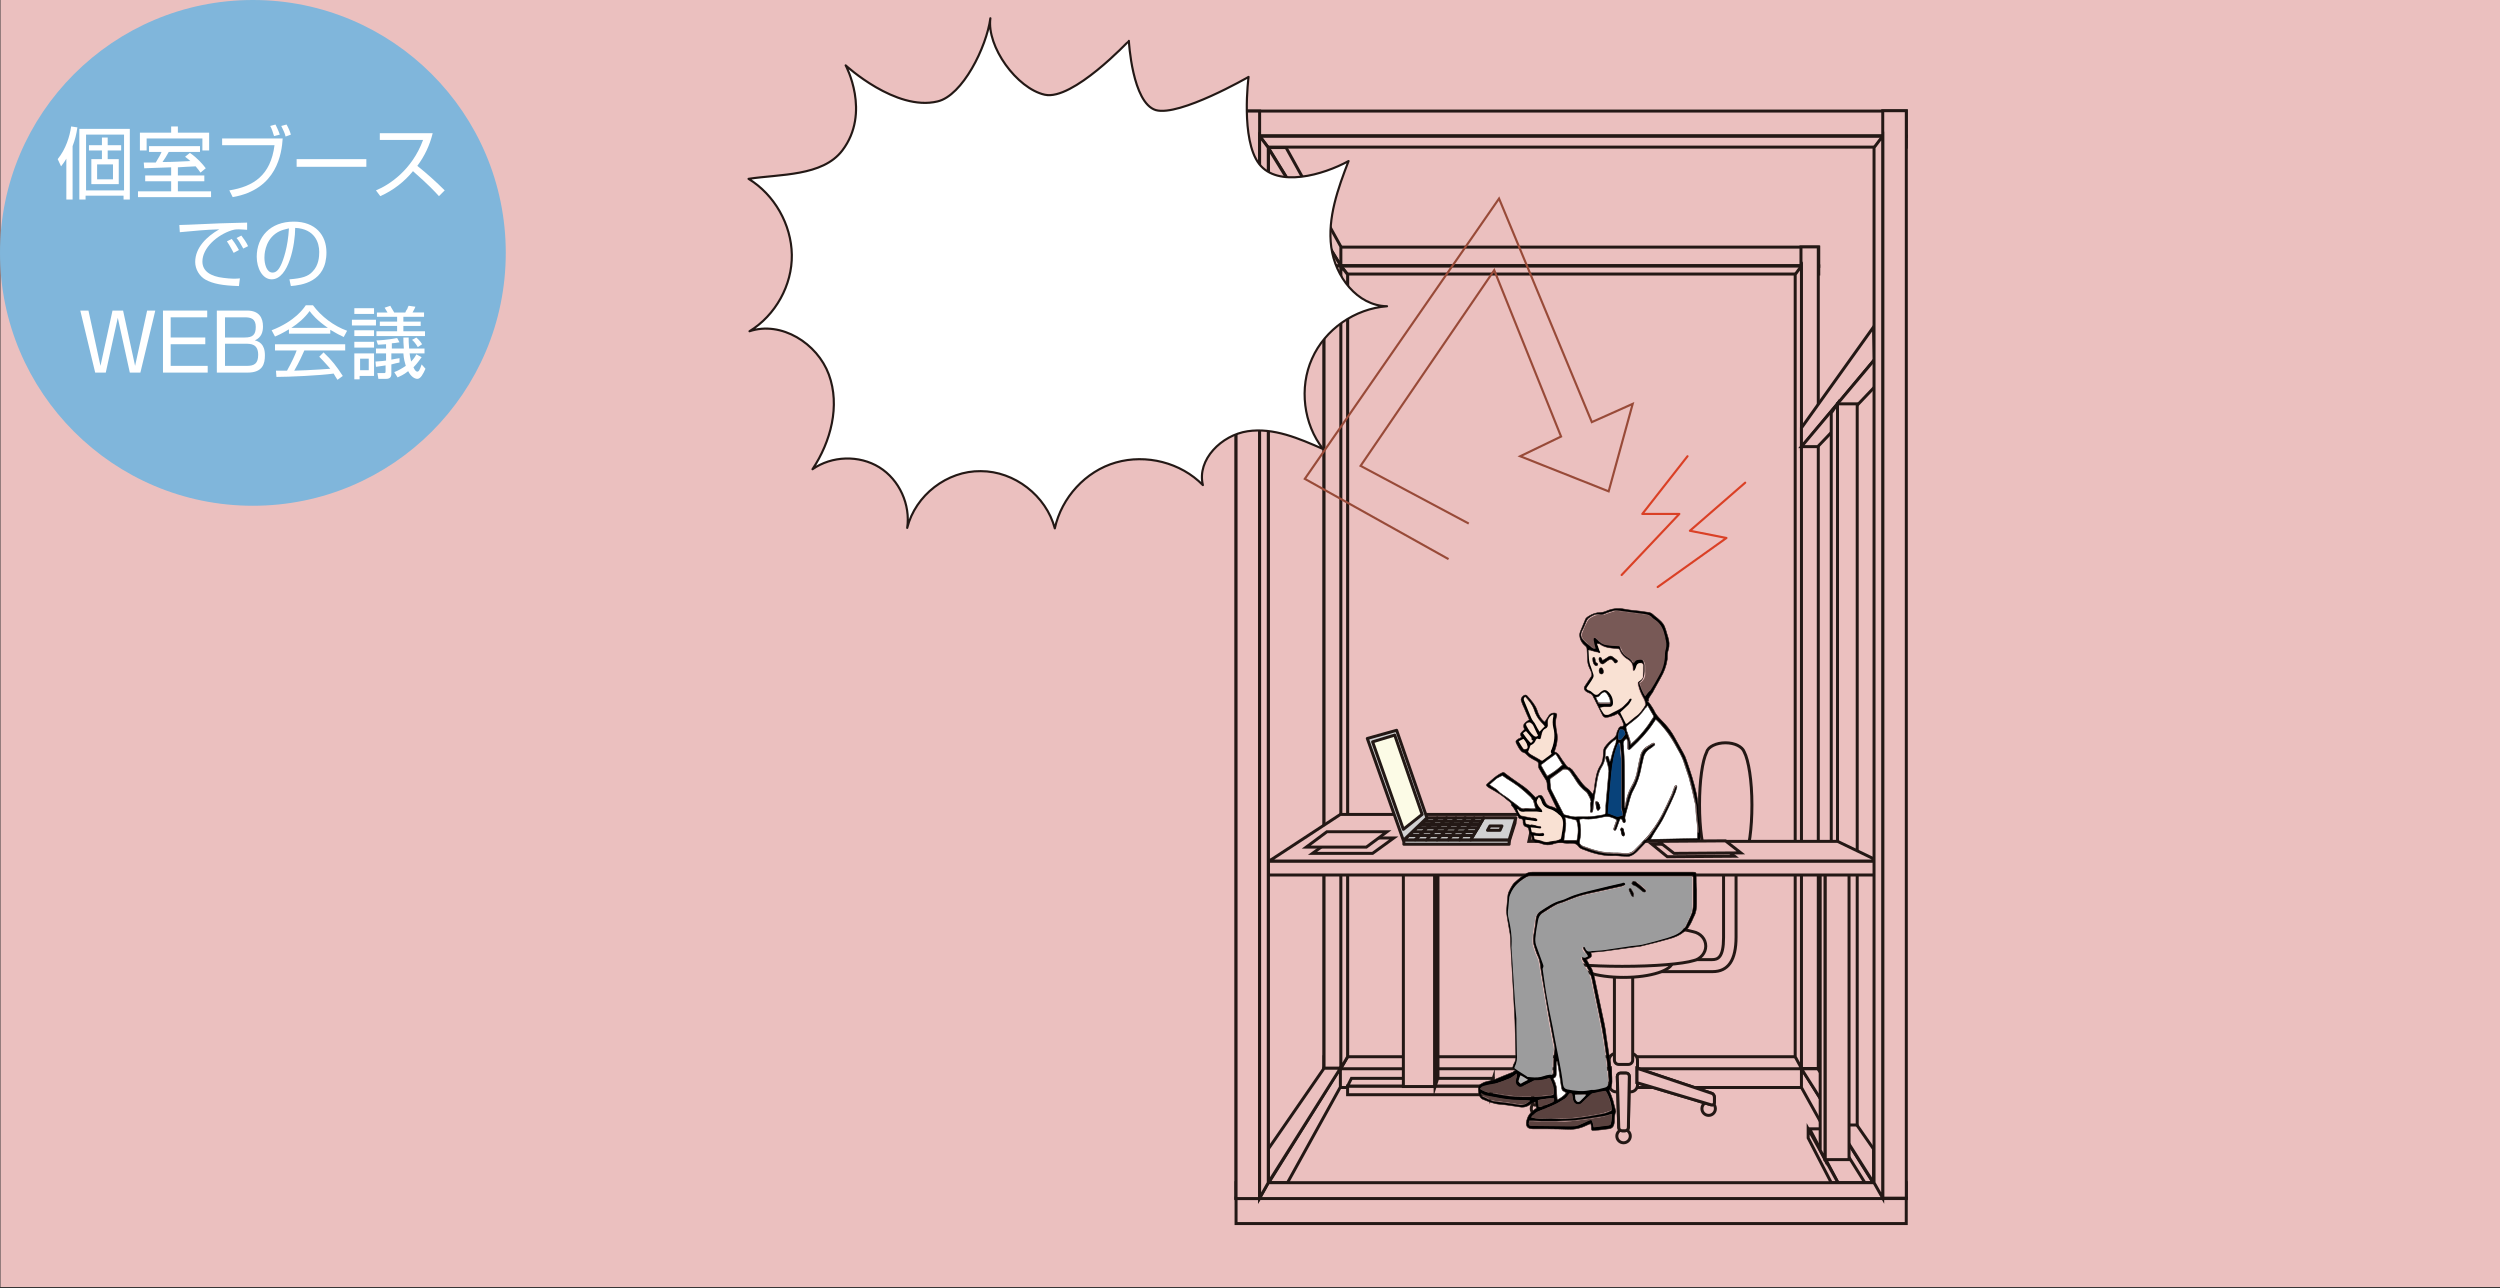 <?xml version="1.0" encoding="utf-8"?>
<!-- Generator: Adobe Illustrator 24.3.1, SVG Export Plug-In . SVG Version: 6.00 Build 0)  -->
<svg version="1.1" id="レイヤー_1" xmlns="http://www.w3.org/2000/svg" xmlns:xlink="http://www.w3.org/1999/xlink" x="0px"
	 y="0px" width="520px" height="268px" viewBox="0 0 520 268" style="enable-background:new 0 0 520 268;" xml:space="preserve">
<rect x="0" y="0" width="520" height="268" fill="#333333" stroke="none"/>
<style type="text/css">
	.st0{fill:none;stroke:#9E9E9F;stroke-width:0.934;stroke-miterlimit:10;}
	.st1{fill:none;stroke:#9E9E9F;stroke-width:0.934;stroke-miterlimit:10;stroke-dasharray:6.582,6.582;}
	.st2{fill:#231815;}
	.st3{fill:#D1383F;}
	.st4{fill:#70AF58;}
	.st5{fill:#1DADE5;}
	.st6{fill:none;stroke:#231815;stroke-width:1.373;stroke-miterlimit:10;}
	.st7{fill:none;stroke:#006CB6;stroke-width:2.863;stroke-miterlimit:10;}
	.st8{fill:#FBDDD6;}
	.st9{fill:#006CB6;}
	.st10{fill:none;stroke:#9E9E9F;stroke-width:0.722;stroke-miterlimit:10;}
	.st11{fill:none;stroke:#9E9E9F;stroke-width:0.722;stroke-miterlimit:10;stroke-dasharray:4.977,4.977;}
	.st12{fill:none;stroke:#231815;stroke-width:0.722;stroke-miterlimit:10;}
	.st13{fill:#CCEEDF;}
	.st14{fill:none;stroke:#9E9E9F;stroke-width:0.722;stroke-miterlimit:10;stroke-dasharray:5.075,5.075;}
	.st15{fill:none;stroke:#231815;stroke-width:0.742;stroke-miterlimit:10;}
	.st16{clip-path:url(#SVGID_2_);fill:#E5F2F0;}
	.st17{clip-path:url(#SVGID_2_);}
	.st18{fill:none;stroke:#C8C9CA;stroke-width:6.308;stroke-miterlimit:10;}
	.st19{clip-path:url(#SVGID_2_);fill:#7DBFB4;}
	.st20{fill:none;stroke:#231815;stroke-width:0.919;stroke-miterlimit:10;}
	.st21{fill:#FFFFFF;}
	.st22{fill:none;stroke:#231815;stroke-width:4.596;stroke-miterlimit:10;}
	.st23{fill:none;stroke:#231815;stroke-width:1.379;stroke-miterlimit:10;}
	.st24{fill:#D8E9F8;}
	.st25{fill:#C2DCF1;}
	.st26{fill:#E3F0F9;}
	.st27{fill:#25275B;}
	.st28{fill:#B3B6D8;}
	.st29{fill:#F5C05B;}
	.st30{fill:#DE9823;}
	.st31{fill:#DF637A;}
	.st32{fill:#B43E59;}
	.st33{fill:#17183A;}
	.st34{fill:#D4CAE3;}
	.st35{fill:#E9E2F0;}
	.st36{fill:#3F4168;}
	.st37{fill:#ECAB5A;}
	.st38{fill:#D68521;}
	.st39{fill:#EB8A7D;}
	.st40{fill:#B45257;}
	.st41{fill:#B15021;}
	.st42{fill:#C43D63;}
	.st43{fill:#8C1D46;}
	.st44{fill:#CA695F;}
	.st45{fill:#A5B4DB;}
	.st46{fill:#E3766A;}
	.st47{fill:#323057;}
	.st48{fill:#9F484D;}
	.st49{fill:#58183F;}
	.st50{fill:#0A122E;}
	.st51{fill:#BDDBF3;}
	.st52{fill:#5B1C46;}
	.st53{fill:#7F73B2;}
	.st54{fill:#821F36;}
	.st55{fill:#6759A4;}
	.st56{fill:#7467AC;}
	.st57{fill:#2E2F70;}
	.st58{fill:#471336;}
	.st59{fill:#E6E6E6;}
	.st60{fill:none;stroke:#231815;stroke-width:0.623;stroke-linejoin:round;stroke-miterlimit:10;}
	.st61{fill:none;stroke:#231815;stroke-width:0.339;stroke-linejoin:round;stroke-miterlimit:10;}
	.st62{fill:#E1E0E2;stroke:#231815;stroke-width:0.623;stroke-miterlimit:10;}
	.st63{fill:#E6E6E6;stroke:#231815;stroke-width:0.623;stroke-linejoin:round;stroke-miterlimit:10;}
	.st64{fill:#E6E6E6;stroke:#231815;stroke-width:0.623;stroke-miterlimit:10;}
	.st65{fill:#FFFFFF;stroke:#231815;stroke-width:0.339;stroke-linejoin:round;stroke-miterlimit:10;}
	.st66{fill:#FFFFFF;stroke:#231815;stroke-width:0.227;stroke-linejoin:round;stroke-miterlimit:10;}
	.st67{fill:#E6E6E6;stroke:#231815;stroke-width:0.339;stroke-miterlimit:10;}
	.st68{fill:#D1D1D2;stroke:#231815;stroke-width:0.623;stroke-miterlimit:10;}
	.st69{fill:#BBD1E8;}
	.st70{fill:#E17054;}
	.st71{fill:#F9E1D3;}
	.st72{fill:#785956;}
	.st73{fill:#08427A;}
	.st74{fill:#9C9C9D;}
	.st75{fill:#4C4948;}
	.st76{fill:#725C9D;}
	.st77{fill:none;}
	.st78{fill:#D1D1D2;stroke:#231815;stroke-width:0.272;stroke-linejoin:round;stroke-miterlimit:10;}
	.st79{fill:#8F9193;stroke:#231815;stroke-width:0.623;stroke-linejoin:round;stroke-miterlimit:10;}
	.st80{stroke:#231815;stroke-width:0.623;stroke-miterlimit:10;}
	.st81{fill:#9C9C9D;stroke:#231815;stroke-width:0.623;stroke-miterlimit:10;}
	.st82{fill:#FFFFFF;stroke:#231815;stroke-width:0.623;stroke-miterlimit:10;}
	.st83{fill:#BB8D88;stroke:#231815;stroke-width:0.623;stroke-miterlimit:10;}
	.st84{fill:#D6B696;stroke:#231815;stroke-width:0.623;stroke-miterlimit:10;}
	.st85{fill:#F9E1D3;stroke:#231815;stroke-width:0.623;stroke-miterlimit:10;}
	.st86{fill:#785956;stroke:#231815;stroke-width:0.623;stroke-miterlimit:10;}
	.st87{fill:#518081;stroke:#231815;stroke-width:0.623;stroke-miterlimit:10;}
	.st88{fill:#006CB8;}
	.st89{fill:#EBA670;}
	.st90{stroke:#231815;stroke-width:7.602804e-02;stroke-miterlimit:10;}
	.st91{fill:#D1D1D2;stroke:#231815;stroke-width:7.602804e-02;stroke-linejoin:round;stroke-miterlimit:10;}
	.st92{fill:#518081;}
	.st93{fill:#FFFFFF;stroke:#231815;stroke-width:7.602804e-02;stroke-miterlimit:10;}
	.st94{fill:#604644;}
	.st95{fill:#A4AFC1;stroke:#231815;stroke-width:7.602804e-02;stroke-miterlimit:10;}
	.st96{fill:#BB8D88;}
	.st97{fill:#EBA670;stroke:#231815;stroke-width:0.623;stroke-miterlimit:10;}
	.st98{fill:#FFFFFF;stroke:#231815;stroke-width:0.449;stroke-linejoin:round;stroke-miterlimit:10;}
	.st99{fill:none;stroke:#231815;stroke-width:0.238;stroke-linejoin:round;stroke-miterlimit:10;}
	.st100{fill:#D1D1D2;stroke:#231815;stroke-width:0.194;stroke-linejoin:round;stroke-miterlimit:10;}
	.st101{fill:#FFFFFF;stroke:#231815;stroke-width:0.194;stroke-linejoin:round;stroke-miterlimit:10;}
	.st102{fill:#FFFFFF;stroke:#231815;stroke-width:0.177;stroke-linejoin:round;stroke-miterlimit:10;}
	.st103{fill:none;stroke:#DA4025;stroke-width:0.912;stroke-linejoin:round;stroke-miterlimit:10;}
	.st104{fill:#D1D1D2;stroke:#231815;stroke-width:0.228;stroke-linejoin:round;stroke-miterlimit:10;}
	.st105{fill:#FFFFFF;stroke:#231815;stroke-width:0.228;stroke-linejoin:round;stroke-miterlimit:10;}
	.st106{fill:#A4AFC1;stroke:#231815;stroke-width:0.228;stroke-linejoin:round;stroke-miterlimit:10;}
	.st107{fill:#80B6DB;}
	.st108{fill:#EBC0BF;}
	.st109{fill:#EBC0BF;stroke:#231815;stroke-width:0.623;stroke-miterlimit:10;}
	.st110{stroke:#231815;stroke-width:0.108;stroke-miterlimit:10;}
	.st111{fill:#FFFFFF;stroke:#231815;stroke-width:0.108;stroke-miterlimit:10;}
	.st112{fill:#5A423F;}
	.st113{fill:#B4B4B5;}
	.st114{fill:#FFFFFF;stroke:#231815;stroke-width:0.28;stroke-linecap:round;stroke-linejoin:round;stroke-miterlimit:10;}
	.st115{fill:#D1D1D2;stroke:#231815;stroke-width:0.623;stroke-linejoin:round;stroke-miterlimit:10;}
	.st116{fill:#FCFBE6;stroke:#231815;stroke-width:0.623;stroke-linejoin:round;stroke-miterlimit:10;}
	.st117{fill:none;stroke:#DA4025;stroke-width:0.448;stroke-linecap:round;stroke-linejoin:round;stroke-miterlimit:10;}
	.st118{fill:none;stroke:#984A38;stroke-width:0.448;stroke-miterlimit:10;}
	.st119{fill:#FFFFFF;stroke:#231815;stroke-width:0.448;stroke-linejoin:round;stroke-miterlimit:10;}
	.st120{fill:#F4E2D2;}
	.st121{fill:#F4E2D2;stroke:#231815;stroke-width:0.623;stroke-miterlimit:10;}
	.st122{fill:#B2CCE7;stroke:#231815;stroke-width:0.623;stroke-linejoin:round;stroke-miterlimit:10;}
	.st123{stroke:#231815;stroke-width:9.365687e-02;stroke-miterlimit:10;}
	.st124{fill:#9C9C9D;stroke:#231815;stroke-width:9.365687e-02;stroke-miterlimit:10;}
	.st125{fill:#6D6260;stroke:#231815;stroke-width:9.365687e-02;stroke-miterlimit:10;}
	.st126{fill:#CEBCA5;stroke:#231815;stroke-width:9.365687e-02;stroke-miterlimit:10;}
	.st127{fill:#FFFFFF;stroke:#231815;stroke-width:9.365687e-02;stroke-miterlimit:10;}
	.st128{stroke:#231815;stroke-width:9.286410e-02;stroke-miterlimit:10;}
	.st129{fill:#FFFFFF;stroke:#231815;stroke-width:9.286410e-02;stroke-miterlimit:10;}
	.st130{fill:#F9E1D3;stroke:#231815;stroke-width:9.286410e-02;stroke-miterlimit:10;}
	.st131{fill:#E17054;stroke:#231815;stroke-width:9.286410e-02;stroke-miterlimit:10;}
	.st132{fill:#725C9D;stroke:#231815;stroke-width:9.286410e-02;stroke-miterlimit:10;}
	.st133{fill:#9C9C9D;stroke:#231815;stroke-width:9.286410e-02;stroke-miterlimit:10;}
	.st134{fill:#785956;stroke:#231815;stroke-width:9.286410e-02;stroke-miterlimit:10;}
	.st135{fill:#D1D1D2;stroke:#231815;stroke-width:0.623;stroke-linejoin:round;stroke-miterlimit:10;}
	.st136{fill:#FCFBE6;stroke:#231815;stroke-width:0.623;stroke-linejoin:round;stroke-miterlimit:10;}
	.st137{fill:none;stroke:#DA4025;stroke-width:0.449;stroke-linecap:round;stroke-linejoin:round;stroke-miterlimit:10;}
	.st138{fill:none;stroke:#231815;stroke-width:0.449;stroke-linecap:round;stroke-linejoin:round;stroke-miterlimit:10;}
	.st139{fill:#FFFFFF;stroke:#231815;stroke-width:0.449;stroke-linejoin:round;stroke-miterlimit:10;}
	.st140{fill:none;stroke:#006CB8;stroke-width:48.495;stroke-miterlimit:10;}
	.st141{fill:#A38BBF;}
	.st142{fill:#D4D4D5;}
	.st143{fill:none;stroke:#231815;stroke-width:0.76;stroke-miterlimit:10;}
	.st144{fill:#D4D4D5;stroke:#231815;stroke-width:0.76;stroke-miterlimit:10;}
	.st145{fill:#FFFFFF;stroke:#231815;stroke-width:0.226;stroke-linecap:round;stroke-linejoin:round;stroke-miterlimit:10;}
	.st146{fill:#FFFFFF;stroke:#231815;stroke-width:0.241;stroke-linecap:round;stroke-linejoin:round;stroke-miterlimit:10;}
	.st147{fill:#FFFFFF;stroke:#231815;stroke-width:0.195;stroke-linecap:round;stroke-linejoin:round;stroke-miterlimit:10;}
	.st148{fill:#FFFFFF;stroke:#231815;stroke-width:0.579;stroke-miterlimit:10;}
	.st149{fill:#FFFFFF;stroke:#231815;stroke-width:0.577;stroke-miterlimit:10;}
	.st150{fill:#D1D1D2;stroke:#231815;stroke-width:0.76;stroke-miterlimit:10;}
	.st151{fill:#FFFFFF;stroke:#231815;stroke-width:1.044;stroke-linecap:round;stroke-linejoin:round;stroke-miterlimit:10;}
	.st152{fill:#858486;}
	.st153{fill:#7394C5;}
	.st154{fill:#94706D;}
	.st155{fill:#919192;}
	.st156{fill:#CFC9E2;}
	.st157{fill:#4F4C4B;}
	.st158{fill:#BDACD1;}
	.st159{fill:#D7EDF9;}
	.st160{fill:none;stroke:#231815;stroke-width:0.76;stroke-linejoin:round;stroke-miterlimit:10;}
	.st161{fill:#3F3D3E;stroke:#231815;stroke-width:0.287;stroke-linejoin:round;stroke-miterlimit:10;}
	.st162{fill:#785956;stroke:#231815;stroke-width:0.287;stroke-miterlimit:10;}
	.st163{fill:#D1D1D2;stroke:#231815;stroke-width:0.287;stroke-linejoin:round;stroke-miterlimit:10;}
	.st164{fill:#FFFFFF;stroke:#231815;stroke-width:0.332;stroke-linejoin:round;stroke-miterlimit:10;}
	.st165{fill:#D7EDF9;stroke:#231815;stroke-width:0.76;stroke-miterlimit:10;}
	.st166{fill:#D1D1D2;stroke:#231815;stroke-width:0.307;stroke-linejoin:round;stroke-miterlimit:10;}
	.st167{fill:#D1D1D2;stroke:#231815;stroke-width:0.382;stroke-linejoin:round;stroke-miterlimit:10;}
	.st168{fill:#636261;}
	.st169{fill:#7870AE;}
	.st170{fill:#EA6570;}
	.st171{fill:#E62B38;}
	.st172{fill:#F6C0A6;}
	.st173{fill:#272828;}
	.st174{fill:#014C67;}
	.st175{fill:#040000;}
	.st176{fill:#4C4986;}
	.st177{fill:#293A54;}
	.st178{fill:#EDB49E;}
	.st179{fill:#CBCBCB;}
	.st180{fill:#181818;}
	.st181{fill:#F2DA78;}
	.st182{fill:none;stroke:#A38BBF;stroke-width:16.146;stroke-miterlimit:10;}
</style>
<g>
	<g>
		<g>
			<defs>
				<rect id="SVGID_1_" x="240" y="368" width="580" height="310"/>
			</defs>
			<clipPath id="SVGID_2_">
				<use xlink:href="#SVGID_1_"  style="overflow:visible;"/>
			</clipPath>
			<g class="st17">
				<line class="st18" x1="216.8" y1="262.3" x2="735.5" y2="262.3"/>
				<line class="st18" x1="329.4" y1="262.3" x2="329.4" y2="592.4"/>
			</g>
		</g>
	</g>
</g>
<g>
	<rect x="0.1" y="0" class="st108" width="519.9" height="267.7"/>
	<rect x="275.4" y="51.4" class="st109" width="102.9" height="4"/>
	<line class="st109" x1="275.4" y1="55.3" x2="378.2" y2="55.3"/>
	<rect x="275.4" y="55.3" class="st109" width="102.9" height="1.7"/>
	<line class="st109" x1="275.4" y1="55.3" x2="378.2" y2="55.3"/>
	<rect x="275.4" y="222.2" class="st109" width="102.9" height="4"/>
	<rect x="275.4" y="219.8" class="st109" width="102.9" height="2.5"/>
	<rect x="275.4" y="55.3" class="st109" width="3.6" height="166.9"/>
	<polygon class="st109" points="278.9,222.2 280.3,219.8 280.3,57.1 278.9,55.3 	"/>
	<rect x="275.4" y="55.3" class="st109" width="3.6" height="166.9"/>
	<polygon class="st109" points="278.9,222.2 280.3,219.8 280.3,57.1 278.9,55.3 	"/>
	
		<rect x="374.7" y="51.4" transform="matrix(-1 -3.930024e-11 3.930024e-11 -1 752.903 273.654)" class="st109" width="3.6" height="170.9"/>
	<polygon class="st109" points="374.7,222.2 373.4,219.8 373.4,57.1 374.7,55.3 	"/>
	<polygon class="st109" points="267.5,30.7 278.9,51.3 278.9,55.3 263.8,30.7 	"/>
	<polygon class="st109" points="263.8,36.3 275.2,55.1 278.9,55.3 263.8,30.8 	"/>
	<polygon class="st109" points="267.8,246 278.8,226.1 278.8,222.1 263.9,246 	"/>
	<polygon class="st109" points="263.8,239 275.4,222.2 278.8,222.2 263.8,246 	"/>
	<polygon class="st109" points="385.7,246 374.7,226.2 374.7,222.2 389.6,246 	"/>
	<polygon class="st109" points="389.7,239 378.1,222.3 374.7,222.3 389.7,246 	"/>
	<polygon class="st109" points="389.7,68 374.7,89 374.7,93 389.9,74.8 	"/>
	<polygon class="st109" points="389.9,80.5 378.1,92.9 374.7,92.9 389.9,74.8 	"/>
	<rect x="382.2" y="84" class="st109" width="4.1" height="150"/>
	<polygon class="st109" points="380.9,232.2 382.2,234.1 382.2,84 380.9,85.9 	"/>
	<polygon class="st109" points="318,179.8 319.2,172.4 319.2,169.4 318,175 	"/>
	<polygon class="st109" points="387.9,246 382.3,246 376.4,234.8 380.9,234.8 	"/>
	<polygon class="st109" points="380.9,246 376.1,236.7 376.1,234.8 382.3,246 	"/>
	<g>
		<rect x="280.3" y="225.9" class="st109" width="29.9" height="1.8"/>
		<polygon class="st109" points="310.1,225.9 310.6,224.3 310.6,226.1 310.1,227.7 		"/>
		<polygon class="st109" points="310.1,225.9 280.3,225.9 281.1,224.3 310.5,224.3 		"/>
		<rect x="291.9" y="174.8" class="st109" width="6.5" height="51.2"/>
		<polygon class="st109" points="298.5,174.8 299.1,172.9 299.1,224.1 298.5,226 		"/>
	</g>
	<rect x="379.6" y="180.5" class="st109" width="5" height="60.7"/>
	<polygon class="st109" points="378.6,178.5 379.6,180.5 379.6,241.2 378.6,239.2 	"/>
	<g>
		<path class="st109" d="M336.1,227.1h3.1c0.7,0,1.4-0.6,1.4-1.4v-5.2c0-0.7-0.6-1.4-1.4-1.4h-3.1c-0.7,0-1.4,0.6-1.4,1.4v5.2
			C334.8,226.5,335.4,227.1,336.1,227.1z"/>
		<circle class="st109" cx="337.7" cy="236.3" r="1.4"/>
		<path class="st109" d="M339.1,202.1h17.1c3.3,0,4.9-2.4,4.9-7.2v-16.9h-2.6V195c0,4.2-1.2,4.6-2.4,4.6h-17.1V202.1z"/>
		<path class="st109" d="M336.7,221.4h2c0.5,0,0.9-0.4,0.9-0.9v-20.4c0-0.5-0.4-0.9-0.9-0.9h-2c-0.5,0-0.9,0.4-0.9,0.9v20.4
			C335.8,221,336.2,221.4,336.7,221.4z"/>
		<g>
			<circle class="st109" cx="355.4" cy="230.6" r="1.4"/>
			<g>
				<path class="st109" d="M356,227.4c0.4,0.1,0.6,0.5,0.6,0.9v1c0,0.4-0.3,0.6-0.7,0.5l-15.4-4.6v-3L356,227.4z"/>
				<path class="st109" d="M356,227.4c0.4,0.1,0.6,0.5,0.6,0.9v1c0,0.4-0.3,0.6-0.7,0.5l-15.4-4.6v-3L356,227.4z"/>
			</g>
		</g>
		<g>
			<circle class="st109" cx="319.9" cy="230.6" r="1.4"/>
			<g>
				<path class="st109" d="M319.4,227.4c-0.4,0.1-0.6,0.5-0.6,0.9v1c0,0.4,0.3,0.6,0.7,0.5l15.4-4.6v-3L319.4,227.4z"/>
				<path class="st109" d="M319.4,227.4c-0.4,0.1-0.6,0.5-0.6,0.9v1c0,0.4,0.3,0.6,0.7,0.5l15.4-4.6v-3L319.4,227.4z"/>
			</g>
		</g>
		<g>
			<path class="st109" d="M336.7,234.5c0,0.4,0.3,0.7,0.7,0.7h0.6c0.4,0,0.7-0.3,0.7-0.7l0.2-10.6c0-0.4-0.3-0.7-0.7-0.7h-1.1
				c-0.4,0-0.7,0.3-0.7,0.7L336.7,234.5z"/>
			<path class="st109" d="M336.7,234.5c0,0.4,0.3,0.7,0.7,0.7h0.6c0.4,0,0.7-0.3,0.7-0.7l0.2-10.6c0-0.4-0.3-0.7-0.7-0.7h-1.1
				c-0.4,0-0.7,0.3-0.7,0.7L336.7,234.5z"/>
		</g>
		<ellipse class="st109" cx="337.7" cy="200" rx="10.2" ry="3.3"/>
		<path class="st109" d="M319.9,196.7c0-1.5,1.2-2.8,2.8-3c2.4-0.7,8.1-1.1,14.7-1.1c6.7,0,12.4,0.5,14.8,1.2c1.5,0.3,2.6,1.5,2.6,3
			c0,1.4-1.1,2.7-2.5,3c-2.3,0.7-8.1,1.2-14.9,1.2c-6.7,0-12.4-0.5-14.8-1.2C321.2,199.5,319.9,198.2,319.9,196.7z"/>
		<path class="st109" d="M359,180.4c-2,0-3.7-0.9-4-2.1c-0.9-1.8-1.5-6-1.5-10.9c0-5,0.6-9.2,1.5-11c0.3-1.1,2-1.9,3.9-1.9
			c1.9,0,3.5,0.8,3.9,1.9c0.9,1.7,1.6,6,1.6,11c0,5-0.6,9.2-1.5,11C362.7,179.5,361,180.4,359,180.4z"/>
	</g>
	<rect x="263.8" y="179.1" class="st109" width="126.9" height="2.9"/>
	<polygon class="st109" points="382.2,175 318,175 319.2,169.4 278.8,169.4 264.6,178.7 263.8,179.1 264.1,179.1 304.9,179.1 
		390.7,179.1 	"/>
	<g>
		<path class="st110" d="M342.7,145.9c0.5,0.4,0.7,0.9,1,1.3c0.1,0.2,0.2,0.3,0.3,0.5c0.5,1.2,1.5,2,2.4,3c0.7,0.8,1.3,1.6,1.8,2.5
			c0.6,1.1,1.3,2.3,1.9,3.4c0.3,0.5,0.5,1,0.7,1.6c0.8,2.3,1.6,4.7,2.1,7.1c0.3,1.6,0.4,3.2,0.5,4.8c0.1,1,0.2,2.1,0.3,3.1
			c0,0.1-0.1,1.6-0.1,1.6H344l-1.3,0c0,0-1.4,1.5-2.2,2.3c-0.4,0.4-0.8,0.7-1.3,0.9c-0.4,0.2-0.9,0.1-1.3,0.1
			c-0.9,0-1.8-0.2-2.6-0.1c-2.2,0-4.2-0.6-6.2-1.4c-0.3-0.1-0.6-0.3-0.8-0.6c-0.3-0.4-0.7-0.6-1.3-0.6c-0.7,0-1.5,0.1-2.2-0.2
			c-0.1,0-0.1,0-0.2,0c-0.6,0.1-1.2,0.2-1.7,0.4c-0.7,0.2-1.4,0.2-2.2-0.1c-0.4-0.2-0.8-0.2-1.3-0.3c-0.4-0.1-0.5-0.3-0.6-0.6
			c-0.1-0.4-0.1-0.8-0.5-1c-0.2-0.2-0.2-0.6-0.3-1c-0.1-0.3-0.1-0.5-0.5-0.6c-0.5-0.1-0.6-0.4-0.7-0.8c0-0.1,0-0.2,0-0.3
			c0-0.4-0.1-0.6-0.5-0.6c-0.3,0-0.4-0.2-0.5-0.4c-0.4-0.8-0.7-1.7-1.4-2.4c0-0.7-0.7-0.9-1.1-1.3c-0.4-0.4-0.9-0.7-1.3-1
			c-0.6-0.4-1.3-0.8-2-1.2c-0.2-0.1-0.4-0.2-0.6-0.4c-0.3-0.2-0.3-0.4,0-0.6c0.6-0.5,1.2-1.1,1.9-1.6c0.4-0.3,0.8-0.5,1.2-0.7
			c0.2-0.1,0.4,0,0.6,0.2c0.8,0.6,1.6,1.2,2.5,1.8c0.9,0.6,1.8,1.2,2.6,2c0.4,0.4,0.8,0.8,1.2,1.2c0.1-0.1,0.2-0.1,0.3-0.2
			c0.5-0.4,0.9-0.4,1.2,0.1c0.2,0.3,0.4,0.7,0.5,1c0.2,0.5,0.6,0.8,1,0.9c0.2,0.1,0.5,0.1,0.7,0.2c0.2,0.1,0.4,0.2,0.7,0.3
			c-0.1-0.2-0.1-0.3-0.2-0.5c-0.5-1.1-1.1-2.2-1.6-3.3c-0.2-0.4-0.2-0.9-0.2-1.3c0-0.3-0.1-0.6-0.2-0.8c-0.5-0.8-1-1.6-1.5-2.5
			c-0.1-0.2-0.1-0.5-0.1-0.7c0.1-0.4-0.1-0.6-0.4-0.8c-0.4-0.2-0.8-0.4-1.1-0.6c-0.4-0.2-0.7-0.5-1-0.8c-0.2-0.2-0.3-0.3-0.6-0.4
			c-0.1,0-0.3-0.1-0.4-0.2c-0.5-0.5-0.8-1.1-1.1-1.7c-0.2-0.4-0.1-0.6,0.3-0.8c0.1-0.1,0.2-0.2,0.4-0.2c0.1-0.1,0.2-0.2,0.4-0.2
			c-0.1-0.3-0.4-0.6-0.1-1c0.2-0.2,0.4-0.4,0.7-0.7c-0.2-0.4-0.3-0.9,0-1.2c0.2-0.3,0.6-0.5,1-0.8c-0.3-0.7-0.7-1.5-1-2.3
			c-0.3-0.6-0.5-1.1-0.7-1.7c-0.1-0.3,0.1-0.7,0.5-1c0.3-0.2,0.6-0.2,0.8,0.1c0.8,0.9,1.6,1.8,2,2.9c0.3,1,0.8,1.9,1.6,2.5
			c0.3-0.5,0.6-0.9,0.9-1.4c0.3-0.4,0.7-0.5,1.1-0.5c0.4,0,0.6,0.2,0.5,0.6c-0.4,1.1-0.2,2.2,0,3.4c0.3,1.4,0,2.7-0.5,4.1
			c0.6,0.1,0.9,0.5,1.2,1c0.3,0.5,0.6,0.9,0.9,1.3c0.3,0.4,0.5,0.9,1.1,1c0.2,0.1,0.3,0.3,0.5,0.4c0.4,0.6,0.9,1.2,1.3,1.8
			c0.6,0.8,1.1,1.6,2,2.2c0.4,0.3,0.6,0.7,1,1.1c0.2-0.6,0.4-1.2,0.4-1.9c0.2-1.4,0.4-2.9,1.2-4.1c0.5-0.8,0.6-1.8,0.6-2.7
			c0-0.4,0.1-0.8,0.3-1.1c0.5-0.7,1.1-1.3,1.8-1.8c0.4-0.3,0.6-0.6,0.7-1.1c0-0.3,0.2-0.5,0.3-0.8c0.1-0.3,0.3-0.6,0.7-0.6
			c0.3,0,0.5-0.2,0.4-0.5c-0.3-0.8-0.6-1.6-1.2-2.2c-0.4,0.2-0.7,0.4-1.1,0.5c-0.4,0.1-0.8,0.3-1.2,0.3c-0.4,0.1-0.7-0.1-0.9-0.5
			c-0.5-1-1-2-1.5-3c-0.1-0.3-0.3-0.5-0.4-0.8c-0.1-0.3-0.4-0.6-0.7-0.7c-0.3-0.1-0.5-0.2-0.8-0.4c-0.5-0.4-0.5-0.8-0.1-1.3
			c0.4-0.6,0.8-1.2,1.2-1.8c0.1-0.1,0.1-0.4,0.1-0.5c-0.1-0.5-0.3-0.9-0.5-1.3c-0.3-0.6-0.4-1.3-0.4-1.9c0-0.6-0.1-1.3-0.1-1.9
			c0-0.3-0.1-0.6-0.4-0.8c-0.6-0.5-1-1.1-1.1-1.9c-0.1-0.4,0-0.7,0.1-1c0.3-0.8,0.7-1.6,1-2.4c0.1-0.4,0.4-0.6,0.7-0.8
			c0.8-0.5,1.6-0.8,2.5-0.8c0.3,0,0.7-0.1,1-0.2c1.3-0.6,2.6-0.8,4-0.5c1,0.2,2.1,0.3,3.1,0.4c0.7,0.1,1.4,0.2,2.1,0.3
			c0.3,0.1,0.5,0.2,0.7,0.4c0.4,0.4,0.9,0.7,1.3,1.1c0.6,0.5,1.1,1.1,1.3,1.9c0.2,0.5,0.3,1.1,0.5,1.6c0.3,0.9,0.4,1.8,0.1,2.8
			c-0.2,0.6-0.2,1.2-0.2,1.9c-0.2,1.4-0.7,2.7-1.4,3.9c-0.5,0.9-1,1.8-1.5,2.7c-0.1,0.3-0.3,0.5-0.5,0.8c-0.2,0.4-0.6,0.7-0.5,1.3
			C342.8,145.7,342.7,145.8,342.7,145.9z M337.9,168c0.1,0,0.1,0,0.2,0c0.1-0.5,0.2-0.9,0.3-1.4c0.2-1,0.6-2,1.1-2.9
			c0.6-1,1-2.1,1.2-3.3c0.2-1.1,0.5-2.2,0.7-3.3c0.2-0.7,0.5-1.2,1.1-1.5c0.4-0.3,0.8-0.6,1.3-0.8c0.1-0.1,0.3-0.1,0.4,0
			c0.2,0.2,0.1,0.4-0.1,0.5c-0.3,0.2-0.5,0.4-0.8,0.6c-0.8,0.4-1.3,1.1-1.4,2c-0.1,0.8-0.4,1.6-0.5,2.3c-0.2,1.5-0.7,2.9-1.5,4.2
			c-0.4,0.6-0.6,1.3-0.8,2c-0.3,1.1-0.6,2.2-0.9,3.3c-0.1,0.4-0.2,0.7,0,1.1c0,0.1,0.1,0.2,0,0.2c0,0.1-0.1,0.3-0.2,0.3
			c-0.1,0-0.2-0.1-0.3-0.1c-0.1-0.2-0.1-0.4-0.2-0.5c-0.1-0.2-0.3-0.2-0.5,0c-0.1,0.1-0.1,0.3-0.2,0.5c-0.2,0.5-0.3,0.9-0.5,1.4
			c-0.1,0.2-0.2,0.4-0.4,0.3c-0.2-0.1-0.2-0.3-0.1-0.5c0.1-0.3,0.2-0.6,0.3-0.9c0.1-0.3,0.2-0.5,0.3-0.8c-0.9-0.5-1.7-0.8-2.7-0.6
			c-1.4,0.3-2.8,0.6-4.3,0.4c-0.3,0-0.5,0-0.8,0.1c0.3,1.5,0.4,2.9,0.1,4.3c-0.1,0.7,0,1,0.6,1.3c0.6,0.2,1.1,0.4,1.7,0.6
			c1.5,0.5,2.9,0.8,4.5,0.8c0.7,0,1.5,0,2.2,0.1c0.9,0.1,1.7,0,2.4-0.7c0.8-0.9,1.7-1.8,2.6-2.7c0.4-0.4,0.7-0.8,1-1.3
			c1.7-2.3,2.9-4.9,4.1-7.5c0.2-0.4,0.3-0.9,0.5-1.3c0.1-0.2,0.1-0.3,0.2-0.5c0.1-0.1,0.2-0.1,0.3-0.1c0.1,0,0.1,0.2,0.1,0.3
			c-0.1,0.3-0.2,0.7-0.3,1c-0.8,1.7-1.5,3.4-2.3,5c-0.6,1.1-1.3,2.1-1.9,3.2c-0.1,0.1-0.1,0.3-0.2,0.5c3.1-0.1,6.1-0.2,9.1-0.4
			c0-0.3,0-0.6,0-0.8c-0.1-0.9-0.2-1.9-0.3-2.8c-0.1-0.8,0-1.6-0.2-2.3c-0.4-1.8-0.8-3.6-1.3-5.4c-0.3-1-0.7-2-1-3
			c-0.5-1.4-1.2-2.6-1.9-3.9c-0.8-1.6-1.9-3-3.1-4.3c-0.3-0.3-0.6-0.6-0.9-0.9c-0.2,0.3-0.4,0.6-0.6,0.9c-1.2,1.9-2.6,3.5-4.3,4.9
			c-0.1,0.1-0.2,0.2-0.3,0.3c-0.4,0.3-0.6,0.2-0.7-0.3c0-0.3,0-0.5,0-0.8c0-0.3,0-0.7-0.2-1c-0.6,0.4-0.9,0.9-0.6,1.6
			c0,0.1,0,0.1,0,0.2c0.2,2.5,0.3,5.1,0.2,7.6C337.8,164.7,337.9,166.4,337.9,168z M342.2,144.8c0.3-0.5,0.6-0.9,0.9-1.3
			c0.5-0.9,1-1.8,1.6-2.7c0.8-1.3,1.3-2.7,1.4-4.2c0.1-0.6,0.1-1.2,0.2-1.7c0.2-0.8,0.1-1.4-0.1-2.2c-0.1-0.3-0.2-0.6-0.2-0.9
			c-0.3-1.3-0.9-2.3-2-3c-0.1-0.1-0.3-0.2-0.4-0.3c-0.4-0.6-1-0.7-1.7-0.8c-1.8-0.2-3.6-0.5-5.3-0.7c-0.3,0-0.6-0.1-0.9,0
			c-0.6,0.2-1.2,0.3-1.8,0.6c-0.4,0.2-0.8,0.3-1.2,0.2c-0.8-0.2-1.5,0.2-2.2,0.7c-0.2,0.1-0.4,0.4-0.5,0.6c-0.3,0.7-0.6,1.5-1,2.2
			c-0.3,0.7-0.2,1.3,0.3,1.8c0.5,0.6,1.1,1,1.7,1.5c0.2,0.2,0.5,0.3,0.7,0.2c-0.1-0.6-0.3-1.2-0.4-1.7c0-0.2,0-0.5,0.2-0.5
			c0.1,0,0.3,0.1,0.5,0.2c0.1,0.1,0.1,0.2,0.2,0.2c0.5,0.6,1.1,1,1.8,1.1c0.8,0.1,1.6,0.2,2.5,0.2c0.3,0,0.5,0.1,0.5,0.5
			c0,0.2,0.2,0.5,0.3,0.7c0.3,0.5,0.7,0.9,1.2,1.2c0.5,0.3,0.9,0.6,1.1,1.2c0.5-0.7,0.5-0.7,1.4-0.8c0.4,0,0.7,0.1,0.8,0.5
			c0.1,0.3,0.2,0.5,0.2,0.8c0,0.4,0,0.8,0,1.2c0,1-0.2,1.7-1,2.3c0,0,0,0.1-0.1,0.1C341.3,143,341.6,143.9,342.2,144.8z
			 M332.2,133.9c0.2,0.5,0.3,1,0.7,1.4c0.1,0.1,0.2,0.3,0.1,0.4c-0.2,0.2-0.3,0.1-0.5,0c-0.1-0.1-0.3-0.1-0.4-0.1
			c-0.4-0.1-0.8-0.2-1.1-0.3c-0.1,0-0.2-0.1-0.4-0.2c0.1,1.2,0,2.4,0.5,3.5c0.2,0.5,0.3,1,0.5,1.5c0.1,0.3,0.1,0.6-0.1,0.9
			c-0.4,0.6-0.7,1.1-1.1,1.7c-0.3,0.5-0.3,0.6,0.2,0.8c0.2,0.1,0.3,0.1,0.5,0.2c0.2,0.1,0.4,0.3,0.6,0.5c0.3,0.4,0.6,0.4,1,0
			c0.3-0.3,0.6-0.5,0.9-0.7c0.4-0.2,0.7-0.1,1,0.2c0.7,0.7,1.1,1.5,1.1,2.4c0,0.6-0.3,0.8-0.8,0.9c-0.4,0-0.8,0-1.2,0
			c-0.2,0-0.4,0.1-0.7,0.1c0.3,0.5,0.5,0.9,0.8,1.3c0.1,0.1,0.2,0.2,0.4,0.2c0.2,0,0.5,0,0.7-0.1c1.1-0.6,2.3-0.9,3.1-1.9
			c0.4-0.4,0.8-0.7,1-1.2c0-0.1,0.3-0.2,0.4-0.2c0.2,0.1,0.2,0.3,0.1,0.4c-0.2,0.3-0.3,0.7-0.6,0.9c-0.5,0.6-1.1,1.1-1.7,1.6
			c0.4,0.8,0.8,1.6,1.2,2.4c0.1-0.1,0.2-0.1,0.3-0.2c0.6-0.5,1.1-0.9,1.7-1.4c0.8-0.6,1.3-1.3,1.8-2.1c0.1-0.1,0.2-0.4,0.1-0.5
			c-0.1-0.4-0.2-0.8-0.4-1.1c-0.5-0.9-0.9-1.8-1.1-2.8c-0.1-0.5-0.1-0.5,0.3-0.8c0.3-0.2,0.6-0.5,0.7-0.7c0.1-0.8,0.1-1.7,0.1-2.6
			c0-0.1-0.2-0.3-0.3-0.4c-0.3-0.1-0.8,0.1-1,0.4c-0.1,0.3-0.3,0.7-0.4,1c-0.1,0.1-0.2,0.2-0.3,0.2c-0.1,0-0.2-0.2-0.2-0.3
			c0-0.1,0-0.2,0-0.3c0-0.8-0.4-1.4-1.1-1.8c-0.7-0.4-1.3-1-1.6-1.8c-0.1-0.3-0.3-0.4-0.5-0.4c-0.4,0-0.9-0.1-1.3-0.1
			c-0.9-0.1-1.7-0.3-2.5-0.9C332.4,133.9,332.3,133.9,332.2,133.9z M336.2,153.7c-0.8,0.5-1.4,1.1-1.9,1.7c-0.2,0.3-0.4,0.7-0.4,1.1
			c0,1.1-0.2,2.1-0.8,3c-0.5,0.8-0.8,1.8-0.9,2.7c-0.1,0.8-0.3,1.7-0.4,2.5c-0.1,0.8-0.3,1.7-0.4,2.5c-0.1,0.4-0.1,0.9-0.1,1.3
			c0,0.2-0.1,0.4-0.3,0.4c-0.2,0-0.3-0.3-0.2-0.4c0.3-0.6-0.2-1.2,0.1-1.8c0,0,0-0.1,0-0.2c-0.1-0.3-0.2-0.7-0.4-1
			c-0.2-0.3-0.3-0.7-0.6-0.9c-0.9-0.6-1.6-1.5-2.2-2.5c-0.3-0.4-0.6-0.8-0.8-1.2c-0.3-0.5-0.7-0.9-1.3-1c-0.3,0-0.4,0-0.7,0.2
			c-0.7,0.6-1.5,1.1-2.2,1.6c-0.1,0.1-0.3,0.2-0.3,0.2c0,0.5,0.1,0.9,0.1,1.3c0.1,0.4,0.1,0.8,0.2,1.1c0.8,1.6,1.6,3.2,2.4,4.7
			c0.1,0.2,0.2,0.3,0.4,0.4c0.9,0.2,1.7,0.5,2.6,0.4c0.6-0.1,1.3-0.1,1.9,0c1.2,0,2.3-0.2,3.4-0.4c0.6-0.1,0.6-0.2,0.6-0.8
			c0-0.4,0-0.7,0-1.1c0.2-2.3,0.4-4.6,0.6-6.8c0-0.4,0-0.9-0.1-1.3c-0.1-0.6-0.3-1.1-0.5-1.7c-0.1-0.2,0-0.4,0.2-0.5
			c0.2-0.1,0.3,0.1,0.4,0.3c0.1,0.2,0.2,0.5,0.2,0.8c0.1-0.1,0.2-0.2,0.2-0.2c0.2-1.2,0.6-2.4,1.1-3.6
			C336.1,154.3,336.1,154,336.2,153.7z M315.6,168.3C315.6,168.3,315.6,168.3,315.6,168.3c0.1,0.4,0.3,0.7,0.4,1
			c0.1,0.3,0.4,0.4,0.7,0.5c0.2,0,0.4,0,0.7,0.1c0.3,0.1,0.6,0.2,1,0.2c0.4,0.1,0.7,0.1,1.1,0.2c0.1,0,0.3,0.2,0.3,0.3
			c0,0.2-0.2,0.3-0.4,0.3c-0.2,0-0.4,0-0.6-0.1c-0.5-0.1-1-0.1-1.5-0.2c0,0.8,0,0.8,0.6,0.9c0.2,0.1,0.5,0.1,0.7,0.1
			c0.5,0.1,1.1,0.2,1.6,0.3c0.2,0,0.4,0.1,0.4,0.3c0,0.3-0.3,0.3-0.5,0.2c-0.2,0-0.4-0.1-0.6-0.1c-0.3,0-0.7-0.1-1.1-0.1
			c0.1,0.4,0.2,0.7,0.2,0.9c0.1,0,0.2,0,0.2,0.1c0.7,0.1,1.3,0.3,2,0.1c0.2-0.1,0.5,0.2,0.4,0.4c0,0.2-0.2,0.3-0.4,0.3
			c-0.2,0-0.4,0-0.6,0c-0.4,0-0.8-0.1-1.2-0.1c0.1,0.3,0.1,0.5,0.2,0.7c0.5,0.1,1,0.2,1.5,0.4c0.6,0.2,1.2,0.3,1.8,0.1
			c0.2-0.1,0.5-0.2,0.7-0.1c0.5,0.1,0.9-0.2,1.3-0.4c0.1,0,0.2-0.2,0.2-0.3c0.1-0.9,0.3-1.7,0.4-2.6c0.1-0.9-0.1-1.7-0.9-2.2
			c-0.2-0.1-0.4-0.4-0.6-0.5c-0.4-0.2-0.8-0.4-1.2-0.6c-0.8-0.2-1.4-0.5-1.7-1.4c-0.2-0.4-0.3-0.8-0.6-1.1c-0.5,0.6-0.6,0.9-0.2,1.6
			c0.2,0.4,0.5,0.6,0.8,1c0.1,0.1,0.2,0.3,0.1,0.4c-0.1,0.2-0.2,0.1-0.4,0.1c-0.3-0.1-0.6-0.1-0.8-0.1c-0.4,0-0.7,0-1.1,0
			c-0.4,0-0.8,0-1.2,0c-0.6,0.1-1.1,0.1-1.5-0.4C315.8,168.3,315.7,168.3,315.6,168.3z M337.5,169.6c0-0.2,0-0.5,0-0.7
			c-0.1-0.3-0.2-0.7-0.2-1c0-0.9,0-1.8,0-2.7c0-2.4,0-4.8,0-7.2c0-1.1-0.2-2.2-0.3-3.3c0-0.1-0.2-0.2-0.2-0.3
			c-0.1,0.1-0.2,0.2-0.2,0.3c0,0,0,0.1-0.1,0.2c-0.8,2-1.1,4-1.3,6.1c-0.1,1.5-0.3,2.9-0.4,4.4c-0.1,1.3-0.2,2.5-0.3,3.7
			c0.7,0.3,1.3,0.5,1.9,0.7c0.1,0,0.2,0,0.2,0C336.8,169.8,337.2,169.7,337.5,169.6z M309.8,163.2c0.6,0.5,1.3,0.7,1.8,1.3
			c0.6,0.6,1.4,1,2.1,1.6c0.6,0.4,1.1,0.8,1.7,1.3c0.3,0.2,0.6,0.5,0.9,0.7c0.2,0.1,0.4,0.2,0.6,0.2c0.6-0.2,1.3,0,1.9,0
			c0.2,0,0.5,0,0.7,0c-0.2-0.6-0.3-1.2-0.5-1.8c-0.2-0.1-0.3-0.4-0.5-0.6c-0.8-0.7-1.7-1.5-2.5-2.2c-0.8-0.6-1.6-1.1-2.4-1.6
			c-0.4-0.2-0.7-0.5-1-0.7c-0.5,0.2-0.9,0.3-1.2,0.6C310.8,162.3,310.4,162.8,309.8,163.2z M322.7,156.8c-0.2-0.5-0.2-0.5,0-1
			c0.5-1.4,0.7-2.8,0.3-4.3c-0.2-0.8-0.2-1.6,0-2.4c0-0.1,0-0.2,0-0.4c-0.8,0.3-1.2,1-1.1,1.8c0.1,0.6-0.1,1-0.6,1.2
			c-0.3,0.2-0.5,0.5-0.6,0.8c-0.1,0.3-0.2,0.6-0.2,0.9c-0.1,0.5-0.1,0.5-0.6,0.4c-0.2-0.1-0.4-0.1-0.5,0.2c-0.2,0.6-0.6,0.9-1.1,1.1
			c-0.2,0.5-0.3,0.9-0.5,1.3c0.2,0.4,0.6,0.5,1,0.8c0.6,0.3,1.2,0.7,1.9,1.1C321.4,157.8,322,157.3,322.7,156.8z M342.7,146.7
			c-0.2,0.3-0.3,0.5-0.5,0.7c-0.5,0.6-0.9,1.2-1.4,1.7c-0.7,0.6-1.5,1.2-2.2,1.8c-0.4,0.3-0.4,0.4-0.3,0.9c0.1,0.2,0.2,0.4,0.2,0.7
			c0.2,0.8,0.6,1.6,0.6,2.4c0.1,0,0.1,0,0.1,0c1.8-1.6,3.3-3.5,4.7-5.6c0.1-0.1,0.1-0.3,0-0.4C343.5,148.1,343.1,147.5,342.7,146.7z
			 M325.5,170c0.5,1.7-0.1,3.2-0.2,4.8c0.9,0,1.8,0,2.7,0c0.2-1.4,0.3-2.8-0.1-4.2C327.1,170.4,326.4,170.2,325.5,170z M325,159.1
			c-0.4-0.7-0.9-1.5-1.4-2.2c-1.1,0.8-2.1,1.5-3.1,2.3c0.5,0.8,0.9,1.5,1.3,2.3C323,160.8,324,160.1,325,159.1z M321.3,151.1
			c-0.2-0.3-0.4-0.6-0.7-0.9c-0.7-0.7-1.2-1.6-1.5-2.6c-0.4-1.1-1.1-1.9-1.8-2.7c-0.3,0.2-0.4,0.4-0.2,0.7c0.4,0.9,0.8,1.9,1.2,2.9
			c0.2,0.5,0.4,1,0.7,1.4c0.4,0.5,0.6,1,0.9,1.5c0.1,0.2,0.2,0.5,0.4,0.7C320.6,151.8,320.9,151.4,321.3,151.1z M331.9,145
			c0.2,0.4,0.3,0.7,0.4,1c0.1,0.3,0.3,0.4,0.6,0.4c0.4,0,0.9,0,1.4,0c0.2,0,0.4,0,0.6,0c0.2-0.9-0.2-1.5-0.7-2
			c-0.3-0.4-0.5-0.4-0.9-0.1c-0.1,0.1-0.3,0.2-0.4,0.3C332.7,144.8,332.4,145.1,331.9,145z M319.9,153c-0.4-0.8-0.7-1.5-1.1-2.2
			c-0.1-0.2-0.3-0.4-0.5-0.5c-0.2-0.1-0.6,0-0.8,0.1c-0.2,0.2-0.1,0.4,0,0.6c0.4,0.7,0.8,1.4,1.4,1.9
			C319.3,153.3,319.6,153.3,319.9,153z M337,151.7c-0.4,0.6-0.4,1.3-0.4,2.1c0.2,0.1,0.5,0.2,0.7-0.1c0.3-0.3,0.5-0.6,0.7-0.9
			c0.1-0.1,0.1-0.2,0-0.3C337.9,151.9,337.7,151.7,337,151.7z M315.9,154.2c0.3,0.5,0.6,1,0.9,1.5c0.2,0.3,0.4,0.2,0.7,0.1
			c0.3-0.1,0.2-0.3,0.2-0.5c-0.1-0.6-0.5-1.1-0.8-1.5C316.6,153.8,316.3,154,315.9,154.2z M316.8,152.5c0.5,0.6,0.8,1.1,1.3,1.7
			c0.3,0.4,0.4,0.4,0.8-0.2c-0.5,0-0.3-0.4-0.4-0.6c-0.3-0.4-0.7-0.8-1.1-1.3C317.2,152.2,317,152.3,316.8,152.5z"/>
		<path class="st111" d="M337.9,168c0-1.7,0-3.4,0-5c0-2.6,0-5.1-0.2-7.6c0-0.1,0-0.1,0-0.2c-0.2-0.7,0-1.2,0.6-1.6
			c0.2,0.3,0.2,0.6,0.2,1c0,0.3,0,0.5,0,0.8c0,0.5,0.3,0.7,0.7,0.3c0.1-0.1,0.2-0.2,0.3-0.3c1.6-1.5,3.1-3.1,4.3-4.9
			c0.2-0.3,0.4-0.6,0.6-0.9c0.3,0.3,0.6,0.6,0.9,0.9c1.2,1.3,2.2,2.7,3.1,4.3c0.7,1.3,1.5,2.5,1.9,3.9c0.3,1,0.7,2,1,3
			c0.5,1.8,0.9,3.6,1.3,5.4c0.2,0.8,0.1,1.5,0.2,2.3c0.1,0.9,0.2,1.9,0.3,2.8c0,0.3,0,1.9,0,2.2c-3,0.1-6.8,0.1-9.8,0.2
			c0.1-0.2,0.9-1.6,1-1.7c0.7-1.1,1.4-2.1,1.9-3.2c0.8-1.6,1.6-3.3,2.3-5c0.1-0.3,0.2-0.6,0.3-1c0-0.1,0-0.3-0.1-0.3
			c-0.1,0-0.3,0-0.3,0.1c-0.1,0.1-0.2,0.3-0.2,0.5c-0.2,0.4-0.3,0.9-0.5,1.3c-1.2,2.6-2.3,5.2-4.1,7.5c-0.3,0.4-0.6,0.9-1,1.3
			c-0.8,0.9-1.7,1.8-2.6,2.7c-0.7,0.7-1.5,0.8-2.4,0.7c-0.7-0.1-1.5-0.1-2.2-0.1c-1.5,0-3-0.3-4.5-0.8c-0.6-0.2-1.1-0.4-1.7-0.6
			c-0.6-0.3-0.8-0.6-0.6-1.3c0.3-1.4,0.2-2.8-0.1-4.3c0.3,0,0.5-0.1,0.8-0.1c1.5,0.2,2.9-0.1,4.3-0.4c1-0.2,1.8,0.1,2.7,0.6
			c-0.1,0.3-0.2,0.5-0.3,0.8c-0.1,0.3-0.2,0.6-0.3,0.9c-0.1,0.2-0.1,0.4,0.1,0.5c0.2,0.1,0.3-0.1,0.4-0.3c0.2-0.5,0.3-0.9,0.5-1.4
			c0.1-0.2,0.1-0.3,0.2-0.5c0.1-0.2,0.3-0.3,0.5,0c0.1,0.2,0.1,0.4,0.2,0.5c0.1,0.1,0.2,0.2,0.3,0.1c0.1,0,0.2-0.2,0.2-0.3
			c0-0.1,0-0.2,0-0.2c-0.2-0.4-0.1-0.7,0-1.1c0.3-1.1,0.6-2.2,0.9-3.3c0.2-0.7,0.4-1.3,0.8-2c0.7-1.3,1.2-2.7,1.5-4.2
			c0.1-0.8,0.4-1.6,0.5-2.3c0.2-0.9,0.7-1.6,1.4-2c0.3-0.2,0.6-0.4,0.8-0.6c0.2-0.1,0.3-0.3,0.1-0.5c-0.1-0.1-0.3,0-0.4,0
			c-0.4,0.3-0.8,0.5-1.3,0.8c-0.5,0.4-0.9,0.9-1.1,1.5c-0.3,1.1-0.5,2.2-0.7,3.3c-0.2,1.2-0.6,2.3-1.2,3.3c-0.5,0.9-0.9,1.9-1.1,2.9
			c-0.1,0.5-0.2,0.9-0.3,1.4C338,168.1,337.9,168.1,337.9,168z M337.9,173.6c-0.1-0.5-0.2-0.9-0.3-1.2c0-0.1-0.2-0.2-0.3-0.2
			c-0.1,0.1-0.2,0.2-0.2,0.3c0.1,0.4,0.2,0.8,0.3,1.2c0,0.1,0.2,0.2,0.3,0.2C337.8,173.8,337.9,173.7,337.9,173.6z"/>
		<path class="st72" d="M342.2,144.8c-0.6-0.9-0.9-1.8-1.1-2.7c0-0.1,0-0.1,0.1-0.1c0.8-0.5,1.1-1.3,1-2.3c0-0.4,0-0.8,0-1.2
			c0-0.3-0.1-0.6-0.2-0.8c-0.1-0.4-0.4-0.5-0.8-0.5c-0.9,0.1-0.9,0.1-1.4,0.8c-0.2-0.6-0.6-0.9-1.1-1.2c-0.5-0.3-0.9-0.6-1.2-1.2
			c-0.1-0.2-0.2-0.5-0.3-0.7c-0.1-0.4-0.2-0.4-0.5-0.5c-0.8,0-1.6-0.1-2.5-0.2c-0.7-0.1-1.3-0.5-1.8-1.1c-0.1-0.1-0.1-0.2-0.2-0.2
			c-0.1-0.1-0.3-0.3-0.5-0.2c-0.3,0-0.2,0.3-0.2,0.5c0.1,0.6,0.2,1.1,0.4,1.7c-0.3,0.1-0.5,0-0.7-0.2c-0.6-0.5-1.2-1-1.7-1.5
			c-0.5-0.5-0.6-1.1-0.3-1.8c0.3-0.8,0.6-1.5,1-2.2c0.1-0.2,0.3-0.4,0.5-0.6c0.7-0.4,1.3-0.8,2.2-0.7c0.4,0.1,0.8,0,1.2-0.2
			c0.6-0.2,1.2-0.4,1.8-0.6c0.3-0.1,0.6,0,0.9,0c1.8,0.2,3.6,0.5,5.3,0.7c0.7,0.1,1.2,0.2,1.7,0.8c0.1,0.1,0.2,0.2,0.4,0.3
			c1.1,0.7,1.7,1.7,2,3c0.1,0.3,0.2,0.6,0.2,0.9c0.2,0.7,0.3,1.4,0.1,2.2c-0.2,0.6-0.2,1.1-0.2,1.7c-0.1,1.5-0.6,2.9-1.4,4.2
			c-0.5,0.9-1,1.8-1.6,2.7C342.9,143.9,342.6,144.3,342.2,144.8z"/>
		<path class="st71" d="M332.2,133.9c0.2,0,0.2,0.1,0.3,0.1c0.7,0.6,1.6,0.8,2.5,0.9c0.4,0.1,0.9,0.1,1.3,0.1c0.3,0,0.4,0.1,0.5,0.4
			c0.3,0.8,0.9,1.4,1.6,1.8c0.7,0.4,1.1,1,1.1,1.8c0,0.1,0,0.2,0,0.3c0.1,0.1,0.1,0.3,0.2,0.3c0.1,0,0.3-0.1,0.3-0.2
			c0.2-0.3,0.3-0.7,0.4-1c0.2-0.4,0.6-0.6,1-0.4c0.1,0.1,0.3,0.2,0.3,0.4c0,0.9,0,1.7-0.1,2.6c0,0.3-0.4,0.5-0.7,0.7
			c-0.4,0.3-0.4,0.3-0.3,0.8c0.2,1,0.6,1.9,1.1,2.8c0.2,0.3,0.3,0.8,0.4,1.1c0,0.2,0,0.4-0.1,0.5c-0.5,0.8-1,1.6-1.8,2.1
			c-0.6,0.4-1.1,0.9-1.7,1.4c-0.1,0.1-0.2,0.1-0.3,0.2c-0.4-0.8-0.8-1.6-1.2-2.4c0.5-0.5,1.1-1,1.7-1.6c0.2-0.2,0.4-0.6,0.6-0.9
			c0.1-0.2,0.1-0.4-0.1-0.4c-0.1,0-0.3,0.1-0.4,0.2c-0.2,0.5-0.6,0.8-1,1.2c-0.9,0.9-2.1,1.3-3.1,1.9c-0.2,0.1-0.4,0.1-0.7,0.1
			c-0.1,0-0.3-0.1-0.4-0.2c-0.3-0.4-0.5-0.8-0.8-1.3c0.3,0,0.5-0.1,0.7-0.1c0.4,0,0.8,0,1.2,0c0.5,0,0.8-0.3,0.8-0.9
			c0-1-0.4-1.8-1.1-2.4c-0.3-0.3-0.7-0.3-1-0.2c-0.3,0.2-0.7,0.4-0.9,0.7c-0.3,0.3-0.7,0.3-1,0c-0.2-0.2-0.4-0.3-0.6-0.5
			c-0.2-0.1-0.3-0.2-0.5-0.2c-0.5-0.3-0.5-0.4-0.2-0.8c0.4-0.6,0.8-1.1,1.1-1.7c0.2-0.3,0.2-0.6,0.1-0.9c-0.2-0.5-0.3-1-0.5-1.5
			c-0.5-1.1-0.4-2.3-0.5-3.5c0.2,0.1,0.3,0.1,0.4,0.2c0.4,0.1,0.8,0.2,1.1,0.3c0.2,0,0.3,0.1,0.4,0.1c0.2,0.1,0.3,0.2,0.5,0
			c0.1-0.2,0-0.3-0.1-0.4C332.5,134.8,332.4,134.4,332.2,133.9z M333.3,137.4c-0.1-0.2-0.2-0.4-0.3-0.6c-0.1-0.2-0.3-0.1-0.4,0.1
			c-0.1,0.2,0.1,0.7,0.3,1c0.2,0.2,0.4,0.3,0.7,0.1c0.3-0.2,0.5-0.4,0.8-0.6c0.6-0.4,0.8-0.4,1.3,0.2c0,0,0.1,0.1,0.1,0.2
			c0.2,0.2,0.3,0.2,0.5,0c0.2-0.2,0.2-0.4,0-0.5c-0.2-0.2-0.5-0.4-0.8-0.6c-0.3-0.2-0.6-0.3-0.9-0.1
			C334.2,136.9,333.8,137.1,333.3,137.4z M331.3,137.2c0,0.5,0.1,1,0.5,1.3c0.2,0.1,0.4,0.2,0.5-0.1c0.1-0.2,0-0.3-0.2-0.4
			c-0.3-0.1-0.3-0.4-0.3-0.6c0-0.1,0-0.3-0.1-0.4c0-0.1-0.2-0.2-0.2-0.2c-0.1,0-0.2,0.1-0.2,0.2C331.3,137,331.3,137.1,331.3,137.2z
			 M333.5,139.7c0-0.4-0.2-0.8-0.5-0.8c-0.2,0-0.4,0.3-0.4,0.6c0,0.4,0.2,0.7,0.5,0.7C333.4,140.2,333.5,140,333.5,139.7z"/>
		<path class="st111" d="M336.2,153.7c-0.1,0.4,0,0.6-0.1,0.9c-0.5,1.2-0.8,2.3-1.1,3.6c0,0.1-0.1,0.1-0.2,0.2
			c-0.1-0.3-0.1-0.5-0.2-0.8c-0.1-0.2-0.1-0.4-0.4-0.3c-0.2,0.1-0.2,0.2-0.2,0.5c0.2,0.6,0.4,1.1,0.5,1.7c0.1,0.4,0.2,0.9,0.1,1.3
			c-0.2,2.3-0.4,4.6-0.6,6.8c0,0.4,0,0.7,0,1.1c0,0.6-0.1,0.7-0.6,0.8c-1.1,0.2-2.3,0.4-3.4,0.4c-0.6,0-1.3,0-1.9,0
			c-0.9,0.1-1.8-0.2-2.6-0.4c-0.2,0-0.3-0.2-0.4-0.4c-0.8-1.6-1.6-3.1-2.4-4.7c-0.2-0.3-0.2-0.7-0.2-1.1c-0.1-0.4-0.1-0.8-0.1-1.3
			c0.1,0,0.2-0.1,0.3-0.2c0.7-0.5,1.5-1.1,2.2-1.6c0.2-0.2,0.4-0.2,0.7-0.2c0.7,0,1,0.5,1.3,1c0.3,0.4,0.6,0.8,0.8,1.2
			c0.6,1,1.3,1.8,2.2,2.5c0.3,0.2,0.4,0.6,0.6,0.9c0.2,0.3,0.3,0.7,0.4,1c0,0.1,0.1,0.1,0,0.2c-0.3,0.6,0.1,1.2-0.1,1.8
			c-0.1,0.2,0,0.4,0.2,0.4c0.2,0,0.3-0.2,0.3-0.4c0.1-0.4,0.1-0.9,0.1-1.3c0.1-0.8,0.3-1.7,0.4-2.5c0.1-0.8,0.3-1.7,0.4-2.5
			c0.2-1,0.4-1.9,0.9-2.7c0.6-0.9,0.8-1.9,0.8-3c0-0.4,0.1-0.8,0.4-1.1C334.8,154.7,335.4,154.2,336.2,153.7z M332.8,167.9
			c-0.1-0.3-0.2-0.7-0.4-1c0-0.1-0.3-0.2-0.4-0.2c-0.2,0.1-0.2,0.2-0.1,0.4c0.1,0.4,0.1,0.7,0.2,1.1c0,0.1,0.1,0.2,0.2,0.3
			c0.1-0.1,0.2-0.1,0.3-0.3C332.8,168.3,332.8,168.1,332.8,167.9z"/>
		<path class="st71" d="M315.6,168.3c0.1,0,0.2,0,0.2,0.1c0.4,0.5,0.9,0.5,1.5,0.4c0.4,0,0.8,0,1.2,0c0.4,0,0.7,0,1.1,0
			c0.3,0,0.6,0.1,0.8,0.1c0.2,0,0.4,0.1,0.4-0.1c0-0.1-0.1-0.3-0.1-0.4c-0.3-0.3-0.6-0.6-0.8-1c-0.4-0.6-0.3-0.9,0.2-1.6
			c0.3,0.3,0.5,0.7,0.6,1.1c0.3,0.8,1,1.2,1.7,1.4c0.4,0.1,0.8,0.3,1.2,0.6c0.2,0.1,0.4,0.3,0.6,0.5c0.8,0.5,0.9,1.3,0.9,2.2
			c-0.1,0.9-0.2,1.7-0.4,2.6c0,0.1-0.1,0.3-0.2,0.3c-0.4,0.2-0.8,0.4-1.3,0.4c-0.2,0-0.5,0.1-0.7,0.1c-0.6,0.2-1.2,0.2-1.8-0.1
			c-0.5-0.2-1-0.3-1.5-0.4c0-0.2-0.1-0.4-0.2-0.7c0.4,0,0.8,0.1,1.2,0.1c0.2,0,0.4,0,0.6,0c0.2,0,0.4-0.1,0.4-0.3
			c0-0.2-0.2-0.5-0.4-0.4c-0.7,0.2-1.3,0-2-0.1c-0.1,0-0.1,0-0.2-0.1c-0.1-0.3-0.1-0.5-0.2-0.9c0.4,0,0.8,0.1,1.1,0.1
			c0.2,0,0.4,0.1,0.6,0.1c0.2,0,0.4,0.1,0.5-0.2c0-0.3-0.2-0.3-0.4-0.3c-0.5-0.1-1.1-0.2-1.6-0.3c-0.2,0-0.5,0-0.7-0.1
			c-0.6-0.1-0.6-0.2-0.6-0.9c0.5,0.1,1,0.1,1.5,0.2c0.2,0,0.4,0.1,0.6,0.1c0.2,0,0.4,0,0.4-0.3c0-0.1-0.2-0.3-0.3-0.3
			c-0.4-0.1-0.7-0.1-1.1-0.2c-0.3-0.1-0.6-0.2-1-0.2c-0.2,0-0.4-0.1-0.7-0.1c-0.3,0-0.5-0.1-0.7-0.5
			C315.9,169,315.7,168.7,315.6,168.3C315.6,168.3,315.6,168.3,315.6,168.3z"/>
		<path class="st73" d="M337.5,169.6c-0.4,0.1-0.7,0.2-1,0.3c-0.1,0-0.2,0-0.2,0c-0.6-0.2-1.2-0.5-1.9-0.7c0.1-1.2,0.2-2.5,0.3-3.7
			c0.1-1.5,0.3-2.9,0.4-4.4c0.2-2.1,0.5-4.2,1.3-6.1c0-0.1,0-0.1,0.1-0.2c0.1-0.1,0.2-0.2,0.2-0.3c0.1,0.1,0.2,0.2,0.2,0.3
			c0.1,1.1,0.2,2.2,0.3,3.3c0,2.4,0,4.8,0,7.2c0,0.9,0,1.8,0,2.7c0,0.3,0.2,0.7,0.2,1C337.5,169.1,337.5,169.4,337.5,169.6z"/>
		<path class="st111" d="M309.8,163.2c0.5-0.4,1-0.9,1.5-1.3c0.3-0.2,0.8-0.4,1.2-0.6c0.3,0.2,0.6,0.4,1,0.7c0.8,0.5,1.6,1,2.4,1.6
			c0.9,0.7,1.7,1.4,2.5,2.2c0.2,0.2,0.3,0.5,0.5,0.6c0.2,0.6,0.3,1.1,0.5,1.8c-0.2,0-0.4,0-0.7,0c-0.6,0-1.3-0.2-1.9,0
			c-0.2,0-0.4-0.1-0.6-0.2c-0.3-0.2-0.6-0.5-0.9-0.7c-0.6-0.4-1.1-0.8-1.7-1.3c-0.7-0.5-1.5-0.9-2.1-1.6
			C311.1,164,310.4,163.7,309.8,163.2z"/>
		<path class="st71" d="M322.7,156.8c-0.7,0.5-1.3,1-1.9,1.4c-0.6-0.4-1.2-0.7-1.9-1.1c-0.4-0.2-0.8-0.4-1-0.8
			c0.2-0.4,0.3-0.8,0.5-1.3c0.4-0.1,0.9-0.5,1.1-1.1c0.1-0.3,0.3-0.3,0.5-0.2c0.4,0.1,0.4,0.1,0.6-0.4c0.1-0.3,0.1-0.6,0.2-0.9
			c0.1-0.4,0.3-0.7,0.6-0.8c0.5-0.2,0.7-0.6,0.6-1.2c-0.1-0.8,0.4-1.6,1.1-1.8c0,0.1,0,0.3,0,0.4c-0.2,0.8-0.2,1.6,0,2.4
			c0.4,1.5,0.2,2.9-0.3,4.3C322.5,156.3,322.5,156.3,322.7,156.8z"/>
		<path class="st111" d="M342.7,146.7c0.4,0.8,0.8,1.4,1.2,2.1c0.1,0.1,0,0.3,0,0.4c-1.3,2.1-2.8,4-4.7,5.6c0,0,0,0-0.1,0
			c0.1-0.9-0.4-1.6-0.6-2.4c-0.1-0.2-0.2-0.4-0.2-0.7c-0.2-0.4-0.1-0.6,0.3-0.9c0.7-0.6,1.5-1.1,2.2-1.8c0.5-0.5,1-1.1,1.4-1.7
			C342.4,147.2,342.5,147,342.7,146.7z"/>
		<path class="st111" d="M325.5,170c0.9,0.2,1.6,0.4,2.4,0.6c0.5,1.4,0.4,2.8,0.1,4.2c-0.9,0-1.8,0-2.7,0
			C325.4,173.2,326,171.7,325.5,170z"/>
		<path class="st111" d="M325,159.1c-1,0.9-2,1.7-3.2,2.3c-0.4-0.7-0.9-1.5-1.3-2.3c1-0.8,2-1.5,3.1-2.3
			C324.1,157.7,324.6,158.4,325,159.1z"/>
		<path class="st71" d="M321.3,151.1c-0.4,0.3-0.7,0.7-1.1,1.1c-0.1-0.2-0.2-0.4-0.4-0.7c-0.3-0.5-0.5-1.1-0.9-1.5
			c-0.3-0.4-0.5-0.9-0.7-1.4c-0.4-1-0.8-1.9-1.2-2.9c-0.1-0.3-0.1-0.5,0.2-0.7c0.7,0.8,1.5,1.6,1.8,2.7c0.3,1,0.8,1.8,1.5,2.6
			C320.8,150.5,321,150.8,321.3,151.1z"/>
		<path class="st111" d="M331.9,145c0.5,0,0.8-0.2,1-0.6c0.1-0.1,0.2-0.2,0.4-0.3c0.4-0.3,0.6-0.2,0.9,0.1c0.4,0.6,0.8,1.2,0.7,2
			c-0.2,0-0.4,0-0.6,0c-0.5,0-0.9,0-1.4,0c-0.3,0-0.5-0.1-0.6-0.4C332.2,145.7,332.1,145.5,331.9,145z"/>
		<path class="st71" d="M319.9,153c-0.4,0.3-0.6,0.2-0.9,0c-0.6-0.5-1-1.2-1.4-1.9c-0.1-0.2-0.2-0.4,0-0.6c0.2-0.2,0.6-0.3,0.8-0.1
			c0.2,0.1,0.4,0.3,0.5,0.5C319.2,151.5,319.5,152.3,319.9,153z"/>
		<path class="st73" d="M337,151.7c0.7,0,0.9,0.2,1,0.8c0,0.1,0,0.2,0,0.3c-0.2,0.3-0.5,0.6-0.7,0.9c-0.2,0.2-0.4,0.2-0.7,0.1
			C336.6,153,336.6,152.3,337,151.7z"/>
		<path class="st71" d="M315.9,154.2c0.4-0.2,0.7-0.4,1-0.5c0.4,0.5,0.7,0.9,0.8,1.5c0,0.2,0.1,0.4-0.2,0.5
			c-0.2,0.1-0.5,0.2-0.7-0.1C316.5,155.2,316.2,154.7,315.9,154.2z"/>
		<path class="st71" d="M316.8,152.5c0.3-0.2,0.4-0.3,0.6-0.4c0.4,0.4,0.7,0.8,1.1,1.3c0.1,0.2-0.1,0.7,0.4,0.6
			c-0.4,0.6-0.5,0.6-0.8,0.2C317.6,153.7,317.2,153.1,316.8,152.5z"/>
		<path class="st110" d="M337.9,173.6c-0.1,0.1-0.1,0.3-0.2,0.3c-0.1,0-0.3-0.1-0.3-0.2c-0.1-0.4-0.2-0.8-0.3-1.2
			c0-0.1,0.1-0.2,0.2-0.3c0.1,0.1,0.3,0.1,0.3,0.2C337.7,172.7,337.8,173.1,337.9,173.6z"/>
		<path class="st110" d="M333.3,137.4c0.5-0.3,0.9-0.5,1.3-0.8c0.3-0.2,0.6-0.2,0.9,0.1c0.3,0.2,0.5,0.4,0.8,0.6
			c0.2,0.1,0.2,0.3,0,0.5c-0.2,0.1-0.3,0.2-0.5,0c0,0-0.1-0.1-0.1-0.2c-0.5-0.6-0.7-0.6-1.3-0.2c-0.3,0.2-0.5,0.4-0.8,0.6
			c-0.2,0.2-0.5,0.1-0.7-0.1c-0.2-0.2-0.4-0.8-0.3-1c0.1-0.2,0.3-0.2,0.4-0.1C333.2,137,333.2,137.2,333.3,137.4z"/>
		<path class="st110" d="M331.3,137.2c0-0.1,0-0.2,0-0.3c0-0.1,0.1-0.2,0.2-0.2c0.1,0,0.2,0.1,0.2,0.2c0.1,0.1,0.1,0.3,0.1,0.4
			c0,0.3,0.1,0.5,0.3,0.6c0.2,0.1,0.3,0.2,0.2,0.4c-0.1,0.2-0.3,0.2-0.5,0.1C331.5,138.2,331.3,137.7,331.3,137.2z"/>
		<path class="st110" d="M333.5,139.7c0,0.3-0.1,0.5-0.4,0.5c-0.3,0-0.5-0.3-0.5-0.7c0-0.3,0.2-0.6,0.4-0.6
			C333.3,138.9,333.5,139.3,333.5,139.7z"/>
		<path class="st110" d="M332.8,167.9c0,0.2,0,0.4-0.1,0.4c-0.1,0.1-0.2,0.2-0.3,0.3c-0.1-0.1-0.2-0.2-0.2-0.3
			c-0.1-0.4-0.2-0.7-0.2-1.1c0-0.2-0.1-0.4,0.1-0.4c0.1,0,0.3,0.1,0.4,0.2C332.6,167.2,332.7,167.6,332.8,167.9z"/>
	</g>
	<g>
		<path class="st110" d="M334.7,226.8c0.3,0.7,0.6,1.4,0.8,2.1c0.2,0.7,0.4,1.5,0.6,2.3c-0.3,0.6-0.3,1.4-0.3,2.1
			c-0.1,1-0.4,1.4-1.2,1.5c-1,0.1-1.9,0.3-2.9,0.3c-0.7,0.1-0.7,0-0.7-0.8c0-0.2-0.1-0.3-0.1-0.6c-0.2,0.1-0.3,0.1-0.5,0.2
			c-1.4,0.7-2.8,1.1-4.3,1c-2.4-0.1-4.9-0.1-7.3-0.1c-1.3,0-1.6-0.8-1.1-2.2c0.2-0.6,0.6-1.1,1.1-1.5c0.2-0.2,0.5-0.4,0.8-0.6
			c-0.1-0.4-0.2-0.8-0.3-1.3c-0.4,0.2-0.8,0.3-1.1,0.6c-0.8,0.5-1.5,0.6-2.4,0.4c-1.3-0.2-2.5-0.4-3.8-0.5c-1.3-0.1-2.5-0.6-3.7-1.1
			c-0.1-0.1-0.3-0.2-0.4-0.4c-0.4-0.6-0.4-1.3-0.4-2c0-0.3,0.3-0.6,0.5-0.7c0.3-0.2,0.7-0.4,1.1-0.5c0.6-0.2,1.3-0.2,1.9-0.5
			c1.2-0.5,2.4-1,3.7-1.5c0.1-0.1,0.2-0.2,0.5-0.4c-0.2-0.2-0.4-0.3-0.6-0.4c0.1-0.4,0.2-0.8,0.4-1.1c0.2-0.4,0.3-0.8,0.3-1.3
			c-0.1-2.5-0.1-5-0.2-7.5c-0.1-1.9-0.2-3.8-0.3-5.7c-0.2-3.4-0.4-6.9-0.6-10.3c0-0.7,0-1.3-0.1-2c-0.2-1.2-0.4-2.3-0.6-3.5
			c-0.1-0.6-0.2-1.2-0.1-1.9c0.1-0.8,0.1-1.6,0.2-2.3c0-0.3,0.1-0.7,0.2-1c0.2-0.5,0.5-1,0.8-1.5c0.1-0.1,0.2-0.3,0.3-0.4
			c0.9-0.8,1.8-1.6,2.8-2.1c0.4-0.2,0.8-0.2,1.2-0.2c0.9,0,1.9,0,2.8,0c10.1,0,20.2,0,30.3,0c0,0,0,0,0.1,0c0.7,0,0.7,0.1,0.7,0.8
			c0,0.9,0,1.9,0.1,2.8c0,1,0,2,0,2.9c0,1-0.1,1.9-0.6,2.8c-0.3,0.7-0.6,1.4-1,2c-0.2,0.4-0.5,0.7-0.8,0.9c-1,0.9-2.2,1.4-3.4,1.7
			c-1.8,0.5-3.6,1-5.4,1.4c-0.6,0.2-1.3,0.2-1.9,0.3c-1.9,0.3-3.9,0.5-5.8,0.8c-0.3,0-0.5,0.1-0.8,0.1c-0.8,0.1-1.6,0.1-2.3,0.2
			c0.2,0.9,0.2,0.9-0.5,1.3c-0.1,0.1-0.3,0.1-0.4,0.2c0.3,0.5,0.5,1,0.8,1.4c0.5,0.8,0.7,1.7,0.9,2.6c0.7,3.1,1.3,6.3,2,9.4
			c0.2,0.9,0.3,1.7,0.4,2.6c0.3,2,0.6,3.9,0.9,5.9c0.2,1.2,0.3,2.3,0.3,3.5C335.2,226.3,335.1,226.3,334.7,226.8z M330.3,198.9
			c-0.2-0.4-0.4-0.7-0.6-1c-0.1-0.2-0.2-0.3-0.3-0.5c-0.1-0.2-0.1-0.4,0.1-0.6c0.2-0.1,0.3,0,0.4,0.2c0.2,0.6,0.6,0.7,1.1,0.7
			c0.3,0,0.5,0,0.8-0.1c0.5,0,1-0.1,1.5-0.1c0.3,0,0.5-0.1,0.8-0.1c1.6-0.2,3.1-0.5,4.7-0.7c1-0.1,2-0.1,3-0.4
			c1.8-0.4,3.5-0.9,5.2-1.4c1.1-0.3,2.2-0.7,3.1-1.6c0.3-0.3,0.6-0.5,0.7-0.9c0.3-0.6,0.6-1.3,0.9-1.9c0.4-0.8,0.5-1.6,0.5-2.5
			c0-1.8,0-3.6,0-5.3c0-0.2,0-0.4-0.1-0.6c-0.3,0-0.5,0-0.7,0c-9.9,0-19.8,0-29.7,0c-1,0-1.9,0-2.9,0c-0.4,0-0.8,0-1.1,0.2
			c-1.4,0.8-2.7,1.8-3.4,3.6c-0.1,0.3-0.2,0.5-0.2,0.8c-0.1,0.7-0.1,1.4-0.2,2.1c-0.1,0.7-0.1,1.4,0.1,2.1c0.4,1.8,0.7,3.5,0.6,5.4
			c0,0.8,0.1,1.6,0.1,2.4c0.2,3.2,0.4,6.3,0.6,9.5c0.1,1.2,0.2,2.3,0.3,3.5c0,0.5,0,0.9,0,1.4c0,2,0.1,3.9,0.1,5.9
			c0,0.9,0,1.8-0.4,2.6c0,0.1,0,0.2-0.1,0.4c0.9,0.6,1.8,1.1,2.6,1.7c0.1,0,0.2,0.1,0.2,0.1c0.9,0.1,1.8,0.2,2.7,0
			c0.8-0.2,1.5-0.6,2.4-0.4c0-0.1,0-0.2,0-0.3c0.1-1.6,0-3.2,0.3-4.8c0-0.1,0-0.2,0-0.4c-0.4-2.3-0.9-4.6-1.3-6.9
			c-0.5-2.9-1-5.9-1.5-8.8c-0.2-1.1-0.2-2.3-0.7-3.3c-0.3-0.6-0.5-1.3-0.7-1.9c-0.3-0.8-0.3-1.6-0.2-2.4c0.2-1.2,0.4-2.3,0.5-3.5
			c0.1-0.7,0.4-1.3,1-1.7c1.4-0.9,2.8-1.9,4.4-2.3c0.4-0.1,0.9-0.3,1.3-0.5c1.9-0.9,3.9-1.3,5.9-1.8c1.8-0.4,3.6-0.8,5.5-1.3
			c0.1,0,0.2-0.1,0.3-0.1c0.1,0,0.3,0.1,0.3,0.2c0,0.1-0.1,0.3-0.1,0.4c-0.2,0.1-0.5,0.2-0.7,0.3c-1.5,0.3-3,0.7-4.5,1
			c-1.8,0.4-3.6,0.7-5.4,1.4c-0.8,0.3-1.6,0.6-2.3,0.9c-0.5,0.2-1,0.3-1.4,0.5c-1,0.5-1.9,1.1-2.8,1.7c-0.5,0.3-0.8,0.8-0.9,1.5
			c-0.2,1.1-0.4,2.2-0.5,3.2c-0.1,0.7-0.1,1.3,0.1,1.9c0.4,1.2,0.9,2.4,1.3,3.6c0.1,0.4,0.4,0.7,0.1,1.2c-0.1,0.1,0,0.3,0,0.4
			c0.3,2.2,0.6,4.3,1,6.5c0.4,2.4,1,4.8,1.4,7.2c0.6,3.3,1.4,6.6,1.8,10c0.1,0.7,0.4,1,0.9,1.1c1.5,0.3,3,0.5,4.5,0.2
			c0.2,0,0.3-0.1,0.5-0.1c1,0,1.9-0.3,2.9-0.5c0.4-0.1,0.5-0.4,0.6-0.8c0-0.2,0-0.4,0-0.7c-0.4-3.6-0.8-7.2-1.5-10.8
			c-0.7-3.4-1.4-6.8-2.1-10.2c-0.2-0.7-0.4-1.4-0.8-2c-0.3-0.6-0.6-1.1-1-1.7c-0.1-0.2-0.2-0.3-0.2-0.5c-0.1-0.3,0.1-0.5,0.3-0.4
			C329.7,199.4,329.9,199.1,330.3,198.9z M318.5,232.4c0.7,0.2,1.4,0.3,2,0.3c1,0,2-0.1,3,0c3.3,0.2,6.5-0.4,9.7-1
			c0.7-0.1,1.4-0.4,2-0.7c0.1-1.1-0.5-2.9-1.2-4c-0.1,0-0.2,0-0.2,0c-0.8,0.2-1.7,0.3-2.5,0.5c-0.2,0-0.3,0.2-0.5,0.3
			c-0.6,0.6-1.2,1.1-1.8,1.7c-0.6,0.6-1.6,0.2-1.8-0.6c-0.1-0.4-0.2-0.9-0.2-1.3c-0.3-0.2-0.6-0.2-0.8,0.2c-0.2,0.3-0.5,0.6-0.7,0.8
			c-0.7,0.4-1.4,0.9-2.1,1.2c-1,0.5-2.1,0.8-3.1,1.3C319.6,231.3,319,231.7,318.5,232.4z M307.9,226.5c0.7,0.4,1.3,0.7,2,0.8
			c1.8,0.3,3.5,0.7,5.3,0.8c2.3,0.1,4.7,0.1,7-0.2c0.3,0,0.6-0.1,0.9-0.2c0.2-1.4-0.3-2.4-0.8-3.4c-0.2,0-0.3,0-0.4,0.1
			c-0.9,0.3-1.8,0.5-2.7,0.4c-0.2,0-0.4,0.1-0.5,0.2c-0.7,0.4-1.4,0.7-2.2,1.1c-0.3,0.1-0.5,0.1-0.8-0.1c-0.6-0.4-0.7-0.8-0.4-1.6
			c0.1-0.3,0.2-0.6,0.1-1c-0.5,0.4-1,0.8-1.5,1c-0.9,0.4-1.8,0.7-2.7,1c-0.2,0.1-0.3,0.1-0.5,0.1c-0.6,0.1-1.3,0.3-1.9,0.4
			C308.5,225.9,308.1,226,307.9,226.5z M335.3,231.7c-0.7,0.2-1.3,0.4-2,0.5c-1.9,0.3-3.8,0.6-5.6,0.8c-1.4,0.1-2.7,0.1-4.1,0.2
			c-1,0-1.9,0-2.9,0c-0.6,0-1.2-0.1-1.8-0.1c-0.3,0-0.6,0-0.8,0c-0.2,0.8-0.1,1,0.5,1c0,0,0.1,0,0.1,0c2.7,0,5.3,0.1,8,0.1
			c0.5,0,1.1-0.1,1.6-0.2c0.8-0.3,1.5-0.6,2.2-1c0.5-0.2,0.6-0.2,0.8,0.5c0.1,0.3,0.1,0.6,0.2,0.9c1.1-0.1,2.1-0.3,3.2-0.4
			c0.3,0,0.4-0.3,0.4-0.6C335.2,233,335.2,232.4,335.3,231.7z M308.1,227.4c0,0.1-0.1,0.1-0.1,0.2c0.1,0.2,0.2,0.5,0.4,0.5
			c0.8,0.3,1.6,0.9,2.5,1c1.7,0.2,3.4,0.4,5,0.7c0.9,0.2,1.6-0.2,2.3-0.8c-0.7-0.1-1.4-0.1-2.1-0.1c-1.9,0-3.8-0.3-5.7-0.7
			C309.7,227.9,308.8,227.9,308.1,227.4z M325.8,227.3c-0.2-0.1-0.3-0.2-0.5-0.3c-0.3-0.1-0.4-0.3-0.5-0.7c-0.2-1.3-0.4-2.7-0.6-4
			c-0.1-0.5-0.2-1-0.3-1.5c0,0-0.1,0-0.1,0c0,0.2-0.1,0.3-0.1,0.5c0,0.7,0,1.4,0,2c0,0.2,0,0.5-0.1,0.6c-0.1,0.2-0.3,0.3-0.5,0.4
			c0,0.1,0.1,0.2,0.1,0.3c0.4,0.9,0.6,1.8,0.6,2.8c0,0.4,0,0.9,0.1,1.4C324.6,228.4,325.2,228,325.8,227.3z M323.2,228.4
			c-1.1,0.1-2.1,0.2-3.1,0.4c-0.1,0-0.2,0.1-0.2,0.1c0,0.4,0,0.8,0.1,1.1c0.1,0.3,0.3,0.3,0.5,0.2c0.8-0.3,1.7-0.6,2.5-1
			C323.2,229.1,323.3,228.8,323.2,228.4z M327.6,227.7c0.1,0.3,0.1,0.6,0.1,0.8c0.1,0.6,0.6,0.8,1,0.4c0.3-0.3,0.6-0.6,0.9-0.9
			c0.1-0.1,0.1-0.2,0.3-0.4C329.1,227.7,328.3,227.7,327.6,227.7z M317.8,224.6c-0.6-0.4-1.1-0.7-1.5-0.9c-0.1,0.1-0.1,0.1-0.1,0.1
			c-0.1,0.2-0.1,0.4-0.2,0.6c-0.2,0.6-0.2,0.6,0.3,1C316.7,225.1,317.2,224.9,317.8,224.6z"/>
		<path class="st74" d="M330.3,198.9c-0.4,0.1-0.7,0.5-1.1,0.2c-0.2-0.1-0.4,0.1-0.3,0.4c0.1,0.2,0.1,0.3,0.2,0.5
			c0.3,0.6,0.6,1.2,1,1.7c0.4,0.6,0.6,1.3,0.8,2c0.7,3.4,1.5,6.8,2.1,10.2c0.7,3.5,1.2,7.1,1.5,10.8c0,0.2,0,0.4,0,0.7
			c-0.1,0.4-0.2,0.7-0.6,0.8c-0.9,0.2-1.9,0.6-2.9,0.5c-0.2,0-0.3,0.1-0.5,0.1c-1.5,0.3-3,0.1-4.5-0.2c-0.5-0.1-0.8-0.4-0.9-1.1
			c-0.4-3.4-1.2-6.7-1.8-10c-0.4-2.4-1-4.8-1.4-7.2c-0.4-2.1-0.7-4.3-1-6.5c0-0.1-0.1-0.3,0-0.4c0.3-0.5,0-0.8-0.1-1.2
			c-0.4-1.2-0.9-2.4-1.3-3.6c-0.2-0.6-0.2-1.3-0.1-1.9c0.1-1.1,0.3-2.2,0.5-3.2c0.1-0.7,0.4-1.2,0.9-1.5c0.9-0.5,1.9-1.1,2.8-1.7
			c0.4-0.2,0.9-0.4,1.4-0.5c0.8-0.3,1.6-0.6,2.3-0.9c1.7-0.7,3.6-1,5.4-1.4c1.5-0.3,3-0.7,4.5-1c0.2-0.1,0.5-0.1,0.7-0.3
			c0.1,0,0.2-0.3,0.1-0.4c0-0.1-0.2-0.2-0.3-0.2c-0.1,0-0.2,0-0.3,0.1c-1.8,0.4-3.6,0.8-5.5,1.3c-2,0.5-4,0.9-5.9,1.8
			c-0.4,0.2-0.9,0.4-1.3,0.5c-1.6,0.4-3,1.4-4.4,2.3c-0.6,0.4-0.9,0.9-1,1.7c-0.2,1.2-0.4,2.3-0.5,3.5c-0.1,0.8-0.1,1.7,0.2,2.4
			c0.2,0.6,0.4,1.3,0.7,1.9c0.5,1,0.5,2.2,0.7,3.3c0.5,2.9,1,5.9,1.5,8.8c0.4,2.3,0.8,4.6,1.3,6.9c0,0.1,0.1,0.2,0,0.4
			c-0.3,1.6-0.2,3.2-0.3,4.8c0,0.1,0,0.1,0,0.3c-0.8-0.2-1.6,0.2-2.4,0.4c-0.9,0.2-1.8,0.1-2.7,0c-0.1,0-0.2,0-0.2-0.1
			c-0.9-0.6-1.8-1.1-2.6-1.7c0-0.2,0-0.3,0.1-0.4c0.4-0.8,0.5-1.7,0.4-2.6c0-2-0.1-3.9-0.1-5.9c0-0.5,0-0.9,0-1.4
			c-0.1-1.2-0.2-2.3-0.3-3.5c-0.2-3.2-0.4-6.3-0.6-9.5c0-0.8-0.2-1.6-0.1-2.4c0.1-1.9-0.2-3.6-0.6-5.4c-0.2-0.7-0.2-1.4-0.1-2.1
			c0.1-0.7,0.1-1.4,0.2-2.1c0-0.3,0.1-0.6,0.2-0.8c0.7-1.8,2-2.8,3.4-3.6c0.3-0.2,0.7-0.2,1.1-0.2c1,0,1.9,0,2.9,0
			c9.9,0,19.8,0,29.7,0c0.2,0,0.5,0,0.7,0c0,0.2,0.1,0.4,0.1,0.6c0,1.8,0,3.6,0,5.3c0,0.9-0.1,1.7-0.5,2.5c-0.3,0.6-0.6,1.3-0.9,1.9
			c-0.2,0.3-0.5,0.6-0.7,0.9c-0.9,0.9-2,1.2-3.1,1.6c-1.7,0.5-3.5,1-5.2,1.4c-1,0.2-2,0.2-3,0.4c-1.6,0.2-3.1,0.5-4.7,0.7
			c-0.3,0-0.5,0.1-0.8,0.1c-0.5,0-1,0.1-1.5,0.1c-0.3,0-0.5,0-0.8,0.1c-0.5,0.1-0.9-0.1-1.1-0.7c-0.1-0.2-0.2-0.3-0.4-0.2
			c-0.2,0.1-0.2,0.4-0.1,0.6c0.1,0.2,0.2,0.3,0.3,0.5C329.9,198.2,330.1,198.6,330.3,198.9z M339.8,183.3c-0.1,0.1-0.2,0.2-0.3,0.3
			c0.1,0.1,0.2,0.3,0.3,0.4c0,0,0,0,0.1,0c0.6,0.1,1,0.6,1.5,1c0.2,0.1,0.3,0.3,0.5,0.4c0.1,0.1,0.3,0.1,0.4,0
			c0.2-0.2,0.1-0.4-0.1-0.5c-0.5-0.5-1.1-0.9-1.7-1.4C340.3,183.4,340.1,183.4,339.8,183.3z M339.1,184.8c-0.3,0.1-0.3,0.3-0.2,0.4
			c0.1,0.4,0.3,0.7,0.5,1c0.1,0.1,0.2,0.1,0.3,0.2c0-0.2,0.2-0.4,0.1-0.5c-0.1-0.4-0.3-0.7-0.5-1
			C339.2,184.9,339.1,184.8,339.1,184.8z"/>
		<path class="st112" d="M318.5,232.4c0.5-0.7,1.1-1.1,1.8-1.4c1-0.4,2.1-0.8,3.1-1.3c0.7-0.3,1.4-0.8,2.1-1.2
			c0.3-0.2,0.5-0.5,0.7-0.8c0.2-0.4,0.5-0.4,0.8-0.2c0.1,0.4,0.1,0.8,0.2,1.3c0.2,0.9,1.2,1.2,1.8,0.6c0.6-0.6,1.2-1.2,1.8-1.7
			c0.1-0.1,0.3-0.3,0.5-0.3c0.8-0.2,1.7-0.4,2.5-0.5c0.1,0,0.2,0,0.2,0c0.7,1.1,1.2,2.9,1.2,4c-0.6,0.3-1.3,0.5-2,0.7
			c-3.2,0.6-6.4,1.2-9.7,1c-1-0.1-2,0-3,0C319.9,232.7,319.2,232.6,318.5,232.4z"/>
		<path class="st112" d="M307.9,226.5c0.2-0.5,0.6-0.6,1-0.7c0.6-0.2,1.3-0.3,1.9-0.4c0.2,0,0.3-0.1,0.5-0.1c0.9-0.3,1.8-0.6,2.7-1
			c0.5-0.2,1-0.6,1.5-1c0.1,0.4,0,0.7-0.1,1c-0.2,0.8-0.1,1.2,0.4,1.6c0.2,0.2,0.5,0.2,0.8,0.1c0.7-0.4,1.4-0.7,2.2-1.1
			c0.2-0.1,0.3-0.2,0.5-0.2c0.9,0,1.8-0.1,2.7-0.4c0.1,0,0.3,0,0.4-0.1c0.5,1,1,2.1,0.8,3.4c-0.3,0.1-0.6,0.2-0.9,0.2
			c-2.3,0.3-4.7,0.3-7,0.2c-1.8-0.1-3.6-0.4-5.3-0.8C309.2,227.2,308.6,227,307.9,226.5z"/>
		<path class="st112" d="M335.3,231.7c-0.1,0.7-0.1,1.3-0.2,1.8c0,0.3-0.2,0.5-0.4,0.6c-1,0.1-2.1,0.3-3.2,0.4
			c-0.1-0.4-0.1-0.6-0.2-0.9c-0.1-0.6-0.3-0.7-0.8-0.5c-0.7,0.3-1.5,0.7-2.2,1c-0.5,0.2-1.1,0.2-1.6,0.2c-2.7,0-5.3-0.1-8-0.1
			c0,0-0.1,0-0.1,0c-0.6,0-0.7-0.2-0.5-1c0.3,0,0.5,0,0.8,0c0.6,0,1.2,0.1,1.8,0.1c1,0,1.9,0,2.9,0c1.4,0,2.7,0,4.1-0.2
			c1.9-0.2,3.8-0.5,5.6-0.8C333.9,232.2,334.6,231.9,335.3,231.7z"/>
		<path class="st112" d="M308.1,227.4c0.7,0.6,1.6,0.5,2.4,0.7c1.9,0.4,3.8,0.7,5.7,0.7c0.7,0,1.4,0,2.1,0.1c-0.7,0.6-1.4,1-2.3,0.8
			c-1.7-0.3-3.3-0.5-5-0.7c-0.9-0.1-1.7-0.6-2.5-1c-0.2-0.1-0.3-0.3-0.4-0.5C308,227.5,308.1,227.4,308.1,227.4z"/>
		<path class="st111" d="M325.8,227.3c-0.5,0.7-1.2,1.1-1.9,1.5c0-0.5-0.1-0.9-0.1-1.4c0-1-0.1-1.9-0.6-2.8c0-0.1-0.1-0.2-0.1-0.3
			c0.2-0.1,0.4-0.2,0.5-0.4c0.1-0.2,0.1-0.4,0.1-0.6c0-0.7,0-1.4,0-2c0-0.2,0-0.3,0.1-0.5c0,0,0.1,0,0.1,0c0.1,0.5,0.2,1,0.3,1.5
			c0.2,1.3,0.4,2.7,0.6,4c0.1,0.4,0.2,0.6,0.5,0.7C325.4,227.1,325.6,227.2,325.8,227.3z"/>
		<path class="st112" d="M323.2,228.4c0.1,0.4,0.1,0.7-0.2,0.8c-0.8,0.4-1.7,0.7-2.5,1c-0.2,0.1-0.5,0.1-0.5-0.2
			c-0.1-0.4-0.1-0.7-0.1-1.1c0,0,0.1-0.1,0.2-0.1C321.1,228.6,322.1,228.5,323.2,228.4z"/>
		<path class="st113" d="M327.6,227.7c0.8,0,1.5,0,2.3,0c-0.1,0.2-0.2,0.3-0.3,0.4c-0.3,0.3-0.6,0.6-0.9,0.9c-0.4,0.4-0.8,0.2-1-0.4
			C327.7,228.3,327.6,228,327.6,227.7z"/>
		<path class="st113" d="M317.8,224.6c-0.6,0.3-1,0.5-1.5,0.8c-0.5-0.4-0.5-0.4-0.3-1c0.1-0.2,0.1-0.4,0.2-0.6c0,0,0,0,0.1-0.1
			C316.7,223.9,317.2,224.2,317.8,224.6z"/>
		<path class="st110" d="M339.8,183.3c0.3,0.1,0.5,0.1,0.6,0.3c0.6,0.4,1.1,0.9,1.7,1.4c0.2,0.1,0.3,0.4,0.1,0.5
			c-0.1,0.1-0.3,0-0.4,0c-0.2-0.1-0.3-0.3-0.5-0.4c-0.5-0.4-0.9-0.8-1.5-1c0,0,0,0-0.1,0c-0.1-0.1-0.2-0.3-0.3-0.4
			C339.6,183.4,339.7,183.3,339.8,183.3z"/>
		<path class="st110" d="M339.1,184.8c0.1,0,0.2,0.1,0.2,0.2c0.2,0.3,0.4,0.6,0.5,1c0,0.1-0.1,0.3-0.1,0.5c-0.1-0.1-0.3-0.1-0.3-0.2
			c-0.2-0.3-0.3-0.7-0.5-1C338.8,185,338.8,184.8,339.1,184.8z"/>
	</g>
	<g>
		<rect x="257.1" y="23.1" class="st109" width="139.4" height="5.3"/>
		<line class="st109" x1="257.1" y1="28.3" x2="396.5" y2="28.3"/>
		<rect x="257.1" y="28.3" class="st109" width="139.4" height="2.3"/>
		<line class="st109" x1="257.1" y1="28.3" x2="396.5" y2="28.3"/>
		<rect x="257.1" y="249.2" class="st109" width="139.4" height="5.3"/>
		<rect x="257.1" y="246" class="st109" width="139.4" height="3.3"/>
		<rect x="257.1" y="28.3" class="st109" width="4.9" height="220.9"/>
		<polygon class="st109" points="262,249.2 263.8,246 263.8,30.7 262,28.3 		"/>
		<rect x="257.1" y="23.1" class="st109" width="4.9" height="226.2"/>
		<polygon class="st109" points="262,249.2 263.8,246 263.8,30.7 262,28.3 		"/>
		
			<rect x="391.6" y="23.1" transform="matrix(-1 -4.087676e-11 4.087676e-11 -1 788.111 272.322)" class="st109" width="4.9" height="226.2"/>
		<polygon class="st109" points="391.6,249.2 389.8,246 389.8,30.7 391.6,28.3 		"/>
	</g>
	<g>
		<polygon class="st114" points="315.3,171.2 313.9,175.6 313.9,174.7 315.3,170.4 		"/>
		<g>
			<polygon class="st115" points="292,175.6 313.9,175.6 313.9,174.7 292,174.7 			"/>
			<g>
				<g>
					<path class="st115" d="M315.3,170.1l-1.4,4.6h-8c0.8-1.3,2.2-3.6,2.7-4.6H315.3z"/>
					<polygon class="st115" points="309.4,172.7 312,172.7 312.4,171.8 309.9,171.8 					"/>
					<g>
						<path class="st115" d="M304.2,173.8c-0.2,0.3-0.4,0.6-0.6,0.9h-2.3c0.2-0.3,0.4-0.6,0.7-0.9H304.2z"/>
						<path class="st115" d="M304.7,173c-0.2,0.3-0.4,0.6-0.6,0.8h-2.2c0.2-0.3,0.4-0.5,0.6-0.8H304.7z"/>
						<path class="st115" d="M303.2,172.2h2.1c-0.2,0.3-0.3,0.5-0.5,0.8h-2.2C302.8,172.7,303,172.5,303.2,172.2z"/>
						<path class="st115" d="M304.2,170.8c0.2-0.3,0.4-0.5,0.5-0.7h1.9c-0.1,0.2-0.3,0.4-0.5,0.7H304.2z"/>
						<path class="st115" d="M303.7,171.5h2c-0.2,0.2-0.3,0.5-0.5,0.7h-2.1C303.4,172,303.5,171.7,303.7,171.5z"/>
						<path class="st115" d="M304.2,170.8h2c-0.1,0.2-0.3,0.4-0.5,0.7h-2C303.9,171.3,304.1,171,304.2,170.8z"/>
						<path class="st115" d="M305.8,171.5h2c-0.1,0.2-0.3,0.5-0.4,0.7h-2.1C305.4,172,305.6,171.7,305.8,171.5z"/>
						<path class="st115" d="M306.2,170.8h2c-0.1,0.2-0.3,0.4-0.4,0.7h-2C305.9,171.3,306.1,171,306.2,170.8z"/>
						<path class="st115" d="M305.3,172.2h2.1c-0.2,0.3-0.3,0.5-0.5,0.8h-2.2C304.9,172.7,305.1,172.5,305.3,172.2z"/>
						<path class="st115" d="M306.7,170.1h1.9c-0.1,0.2-0.2,0.4-0.4,0.7h-2C306.4,170.5,306.6,170.3,306.7,170.1z"/>
						<path class="st115" d="M304.7,173h2.2c-0.2,0.3-0.3,0.6-0.5,0.8h-2.2C304.4,173.6,304.6,173.3,304.7,173z"/>
						<path class="st115" d="M306.4,173.8c-0.2,0.3-0.4,0.6-0.5,0.9h-2.3c0.2-0.3,0.4-0.6,0.6-0.9H306.4z"/>
						<path class="st115" d="M302.6,173c-0.2,0.3-0.4,0.6-0.6,0.8h-2.2c0.2-0.3,0.5-0.5,0.7-0.8H302.6z"/>
						<path class="st115" d="M301.7,171.5c0.2-0.2,0.4-0.5,0.6-0.7h2c-0.2,0.2-0.3,0.4-0.5,0.7H301.7z"/>
						<path class="st115" d="M302.3,170.8c0.2-0.3,0.4-0.5,0.6-0.7h1.9c-0.1,0.2-0.3,0.4-0.5,0.7H302.3z"/>
						<path class="st115" d="M303.2,172.2c-0.2,0.3-0.4,0.5-0.6,0.8h-2.2c0.2-0.3,0.4-0.5,0.7-0.8H303.2z"/>
						<path class="st115" d="M301.9,173.8c-0.3,0.3-0.5,0.6-0.7,0.9h-2.3c0.2-0.3,0.5-0.6,0.8-0.9H301.9z"/>
						<path class="st115" d="M301.7,171.5h2c-0.2,0.2-0.4,0.5-0.6,0.7h-2.1C301.3,172,301.5,171.7,301.7,171.5z"/>
						<path class="st115" d="M295.2,173.8H293l0.9-0.8h2.2C295.8,173.3,295.5,173.6,295.2,173.8z"/>
						<path class="st115" d="M297.6,171.5c-0.2,0.2-0.5,0.5-0.7,0.7h-2.1l0.8-0.7H297.6z"/>
						<path class="st115" d="M296.1,173h-2.2l0.8-0.8h2.1C296.6,172.5,296.3,172.7,296.1,173z"/>
						<path class="st115" d="M297.6,171.5h-2l0.8-0.7h2C298.1,171,297.8,171.3,297.6,171.5z"/>
						<path class="st115" d="M296.3,170.8l0.7-0.7h1.9c-0.2,0.2-0.4,0.4-0.7,0.7H296.3z"/>
						<path class="st115" d="M294.3,174.7H292l1-0.9h2.2C294.9,174.2,294.6,174.5,294.3,174.7z"/>
						<path class="st115" d="M300.4,173h-2.2c0.2-0.3,0.5-0.5,0.7-0.8h2.1C300.8,172.5,300.6,172.7,300.4,173z"/>
						<path class="st115" d="M301.1,172.2H299c0.2-0.3,0.5-0.5,0.7-0.7h2C301.5,171.7,301.3,172,301.1,172.2z"/>
						<path class="st115" d="M299.6,171.5c0.2-0.2,0.4-0.5,0.6-0.7h2c-0.2,0.2-0.4,0.4-0.6,0.7H299.6z"/>
						<path class="st115" d="M300.3,170.8c0.2-0.3,0.4-0.5,0.6-0.7h1.9c-0.2,0.2-0.3,0.4-0.6,0.7H300.3z"/>
						<path class="st115" d="M299.7,173.8c-0.3,0.3-0.5,0.6-0.8,0.9h-2.3c0.2-0.3,0.5-0.6,0.8-0.9H299.7z"/>
						<path class="st115" d="M300.4,173c-0.2,0.3-0.5,0.6-0.7,0.8h-2.2c0.2-0.3,0.5-0.5,0.8-0.8H300.4z"/>
						<path class="st115" d="M297.5,173.8h-2.2c0.3-0.3,0.5-0.5,0.8-0.8h2.2C298,173.3,297.7,173.6,297.5,173.8z"/>
						<path class="st115" d="M297.5,173.8c-0.3,0.3-0.6,0.6-0.8,0.9h-2.3c0.3-0.3,0.6-0.6,0.9-0.9H297.5z"/>
						<path class="st115" d="M298.3,170.8c0.3-0.3,0.5-0.5,0.7-0.7h1.9c-0.2,0.2-0.4,0.4-0.6,0.7H298.3z"/>
						<path class="st115" d="M299,172.2h-2.1c0.3-0.3,0.5-0.5,0.7-0.7h2C299.4,171.7,299.2,172,299,172.2z"/>
						<path class="st115" d="M298.2,173h-2.2c0.3-0.3,0.5-0.5,0.8-0.8h2.1C298.7,172.5,298.5,172.7,298.2,173z"/>
						<path class="st115" d="M300.3,170.8c-0.2,0.2-0.4,0.4-0.6,0.7h-2c0.2-0.2,0.5-0.5,0.7-0.7H300.3z"/>
					</g>
				</g>
				<polygon class="st115" points="290.5,151.9 284.4,153.6 291.9,174.8 296.8,170.1 				"/>
				<polygon class="st116" points="290.1,152.9 285.5,154.3 291.9,172.5 295.8,169.4 				"/>
			</g>
		</g>
	</g>
	<polyline class="st117" points="351,94.9 341.6,106.9 349.3,106.9 337.3,119.6 	"/>
	<polyline class="st117" points="363,100.4 351.5,110.4 359.1,111.9 344.8,122.1 	"/>
	<polyline class="st118" points="305.5,108.9 283,96.9 310.8,56.2 324.7,90.8 316.2,94.9 334.6,102.2 339.6,84 331.1,87.8 
		311.8,41.3 271.4,99.6 301.3,116.3 	"/>
	<path class="st119" d="M155.7,37.2c5.4,3.3,8.9,9.5,9,15.8s-3.4,12.6-8.8,15.9c6.6-2.2,14.1,2.5,16.5,9c2.4,6.5,0.4,14-3.4,19.7
		c4-2.8,9.7-3,13.9-0.4c4.2,2.6,6.5,7.8,5.8,12.6C190.4,103,197,97.9,204,98c7,0,13.6,5.1,15.4,11.9c1.4-6.4,6.4-11.9,12.7-13.7
		s13.5,0,18.1,4.7c-1.3-5.3,3.9-10.4,9.3-11.2c5.4-0.8,10.7,1.5,15.7,3.7c-4.1-5.2-5-12.8-2.3-18.8c2.7-6.1,8.9-10.4,15.6-10.9
		c-6.2-0.1-10.8-6.2-11.6-12.3c-0.8-6.1,1.4-12.2,3.6-17.9c-5.3,2.9-14.7,5.6-18.6,0.6c-3.9-5.1-2.2-18.1-2.2-18.1
		s-14.4,8.3-19.3,6.9c-4.9-1.5-5.6-14.4-5.6-14.4S223.1,21,217.3,19.7c-5.8-1.3-12.1-10-11.3-15.9c-0.8,6-5.8,16.1-11,17.3
		c-8.7,2.1-19.1-7.5-19.1-7.5s5.3,9.8-0.7,17.7C171.1,36.7,162.2,36.2,155.7,37.2z"/>
	<polygon class="st109" points="360.8,178.1 346.8,178.2 343.6,175.6 357.6,175.6 	"/>
	<polygon class="st109" points="362.1,177.4 348.2,177.5 345,175 358.9,174.9 	"/>
	<polygon class="st109" points="289.9,174.3 277.4,174.3 273,177.5 285.5,177.5 	"/>
	<polygon class="st109" points="288.5,173 276,173 271.7,176.2 284.2,176.2 	"/>
</g>
<g>
	<circle class="st107" cx="52.6" cy="52.6" r="52.6"/>
	<g>
		<g>
			<path class="st21" d="M15.1,41.5h-1.3v-8.5c-0.4,0.7-0.8,1.2-1.1,1.6L12,33.1c1.7-2.1,2.5-4.7,2.8-6.8l1.3,0.2
				c-0.2,1.4-0.5,2.6-1,3.9V41.5z M27,41.5h-1.3v-0.8h-7.9v0.8h-1.3V26.8H27V41.5z M25.8,28h-7.9v11.6h7.9V28z M22.4,30.2h2.8v1.1
				h-2.8v1.8h2.3v5.2H19v-5.2h2.2v-1.8h-2.7v-1.1h2.7v-1.6h1.2V30.2z M23.5,34.2h-3.3v3.1h3.3V34.2z"/>
			<path class="st21" d="M37,36.5h5.5v1.2H37v2.1h6.9v1.2H28.7v-1.2h6.9v-2.1h-5.4v-1.2h5.4v-1.7c-0.9,0-4.8,0.2-5.6,0.2l-0.1-1.2
				c0.2,0,2.2,0,2.5,0c0.8-1.3,1-1.7,1.2-2.2H31v-1.2h10.6v1.2h-6.5c-0.6,1.1-0.7,1.2-1.3,2.1c2.5,0,3.1-0.1,5.8-0.2
				c-0.5-0.4-0.8-0.7-1.1-0.9l1-0.8c1.6,1.1,2.7,2.4,3.3,3.2l-1.1,0.9c-0.3-0.4-0.4-0.6-1-1.3c-0.5,0-3.6,0.2-3.7,0.2V36.5z
				 M37,26.3v1.3h6.5v3.7h-1.4v-2.5H30.5v2.5h-1.4v-3.7h6.5v-1.3H37z"/>
			<path class="st21" d="M58.8,28.8c-0.2,3-1.1,10.6-10.4,12.2l-0.7-1.4c5-0.8,8.6-3.1,9.4-9.4H46.2v-1.4H58.8z M57,28.3
				c-0.2-0.7-0.5-1.6-0.8-2.1l1.1-0.3c0.2,0.4,0.6,1.2,0.9,2.1L57,28.3z M59.4,28.4c-0.1-0.6-0.6-1.6-0.9-2.2l1.1-0.3
				c0.4,0.7,0.7,1.4,0.9,2.1L59.4,28.4z"/>
			<path class="st21" d="M76.2,33.1v1.6H61.7v-1.6H76.2z"/>
			<path class="st21" d="M78.2,39.6c2.7-1.1,7.5-4.2,9.8-10.5H79v-1.4H90c-0.6,2.5-1.7,4.8-3.2,6.8c2,1.6,3.9,3.3,5.7,5.1l-1.2,1.2
				c-0.9-1-2.1-2.3-5.4-5.2c-1.8,2.2-4.1,4-6.8,5.2L78.2,39.6z"/>
			<path class="st21" d="M51.4,47.8c-0.5,0-1-0.1-1.7-0.1c-0.9,0-1.1,0.1-1.5,0.2c-3.1,1-6.1,3.7-6.1,6.5c0,2,1.7,3.1,4.4,3.4
				c1.5,0.2,2.6,0.2,3.4,0.1l-0.2,1.6c-3.5-0.1-5.4-0.5-6.9-1.3c-1.3-0.7-2.2-2.2-2.2-3.7c0-3,2.4-5.3,5-6.8
				c-3.2,0.1-4.8,0.3-8.2,0.6l-0.1-1.5c1.4,0,8.8-0.4,10.4-0.4c0.5,0,3.3-0.1,3.7-0.1L51.4,47.8z M48.6,52.6
				c-0.2-0.3-0.7-1.4-1.4-2.4l1-0.5c0.8,1,1.2,1.8,1.5,2.3L48.6,52.6z M50.6,51.7c-0.6-1-0.8-1.5-1.4-2.2l1-0.5
				c0.4,0.5,1.1,1.5,1.4,2.2L50.6,51.7z"/>
			<path class="st21" d="M60.2,58.1c2.6-0.2,3.9-0.6,4.8-1.6c1.3-1.3,1.4-3.1,1.4-4.1c0-1.9-0.9-4.8-5-5c0,3.3-1.3,10.7-4.9,10.7
				c-1.9,0-3.1-2.3-3.1-4.7c0-4.1,2.8-7.3,7.7-7.3c4.5,0,6.8,2.8,6.8,6.4c0,6.2-5.2,6.8-7.4,7L60.2,58.1z M57.3,48.6
				c-2.3,1.7-2.3,4.6-2.3,5c0,1.2,0.4,3.1,1.7,3.1c0.9,0,1.4-0.9,1.7-1.5c0.5-1,1.5-3.8,1.7-7.7C59.4,47.7,58.4,47.8,57.3,48.6z"/>
			<path class="st21" d="M24.5,66.1L22,77.5h-2.2l-3.1-12.9h1.7l2.5,11.5l2.5-11.5h2.2l2.5,11.5l2.5-11.5h1.7l-3.1,12.9H27
				L24.5,66.1z"/>
			<path class="st21" d="M43.1,64.6V66h-7.6v4.2h7.2v1.4h-7.2v4.5h7.7v1.4h-9.3V64.6H43.1z"/>
			<path class="st21" d="M51.4,64.6c2.5,0,3.3,1.5,3.3,3.3c0,1.1-0.3,2.3-1.7,2.9c0.8,0.2,2.1,0.7,2.1,3.1c0,1.7-0.4,3.6-3.6,3.6
				h-6.4V64.6H51.4z M46.8,66v4.2h4.1c1.6,0,2.3-0.5,2.3-2.2c0-1.7-1-2-2.3-2H46.8z M46.8,71.6v4.5h4.6c1.5,0,2.3-0.5,2.3-2.3
				c0-2.3-1.6-2.3-2.6-2.3H46.8z"/>
			<path class="st21" d="M68.8,69.4h-8.7v-0.9c-1.5,0.9-2.4,1.3-2.9,1.5l-0.7-1.3c4.9-1.9,6.7-4.6,7.1-5.2h1.5
				c1.7,2.3,4.3,4.3,7.1,5.3l-0.7,1.3c-0.7-0.3-1.6-0.8-2.8-1.5V69.4z M67.3,73.3c1.8,1.7,2.7,2.9,4,4.9L70.2,79
				c-0.3-0.4-0.5-0.8-0.8-1.3c-2.7,0.4-9.4,0.7-11.9,0.7l-0.1-1.3h2.3c1-1.8,1.7-3.3,2-4.2h-4.5v-1.3h14.6v1.3h-8.5
				c-0.4,0.9-1,2.3-2.1,4.2c0.4,0,2.2-0.1,2.6-0.1c2-0.1,3.7-0.2,4.9-0.3c-0.2-0.2-1-1.2-2.3-2.5L67.3,73.3z M68.2,68.2
				c-2.3-1.6-3.3-2.8-3.8-3.5c-1,1.4-2.4,2.6-3.8,3.5H68.2z"/>
			<path class="st21" d="M78.2,66.5v1.2h-5v-1.2H78.2z M77.8,64.1v1.2h-4.1v-1.2H77.8z M77.8,68.7v1.2h-4.1v-1.2H77.8z M77.8,71.1
				v1.2h-4.1v-1.2H77.8z M77.8,73.5v4.7h-3v0.7h-1.1v-5.4H77.8z M76.7,74.6h-1.8V77h1.8V74.6z M87.7,74.3c-0.4,0.5-0.8,1.2-1.7,2.1
				c0.3,0.7,0.6,0.9,0.8,0.9c0.3,0,0.5-0.3,0.9-1.5l0.8,0.9c-0.5,1.1-1,2.1-1.7,2.1c-0.5,0-1.3-0.4-1.9-1.6c-1,0.8-1.6,1-2.2,1.3
				l-0.7-1.1c0.8-0.3,1.5-0.7,2.4-1.3c-0.2-0.7-0.4-1.3-0.5-2.6h-2.5v1.3c0.9-0.2,1.2-0.2,1.7-0.3v0.9c-0.5,0.1-1,0.2-1.7,0.4v2
				c0,0.7-0.4,1-1.1,1h-1.6l-0.2-1.2l1.3,0c0.3,0,0.4,0,0.4-0.4v-1.2c-1.1,0.2-1.5,0.2-2,0.3l-0.1-1.1c1.2-0.1,1.6-0.1,2.2-0.2v-1.5
				h-2.1v-1h2.1v-0.9c-0.6,0-1,0.1-1.7,0.1l-0.3-0.9c0.5,0,2.4-0.1,4.3-0.5l0.5,0.9c-0.7,0.1-1.2,0.2-1.6,0.2v1.1H84
				c-0.1-1.2-0.1-1.6-0.1-2.3H85c0,0.6,0,1.2,0.1,2.3h3.2v1h-3.1c0.1,1,0.3,1.4,0.3,1.7c0.6-0.6,0.9-1.1,1.1-1.5L87.7,74.3z
				 M80.6,65c-0.3-0.5-0.4-0.7-0.6-1l1.2-0.4c0,0.1,0.5,0.9,0.8,1.4h2.3c0.1-0.2,0.2-0.5,0.4-0.7c0.1-0.3,0.2-0.6,0.3-0.7l1.4,0.2
				c-0.1,0.3-0.2,0.5-0.6,1.2h2.4v0.9h-4.3v1h3.6v0.9h-3.6v1.1h4.5v1H78.3v-1h4.3v-1.1H79v-0.9h3.6v-1h-4.2V65H80.6z M86.9,72.2
				c-0.4-0.7-0.9-1.3-1.2-1.5l0.9-0.5c0.2,0.2,0.8,0.7,1.2,1.4L86.9,72.2z"/>
		</g>
	</g>
</g>
</svg>
